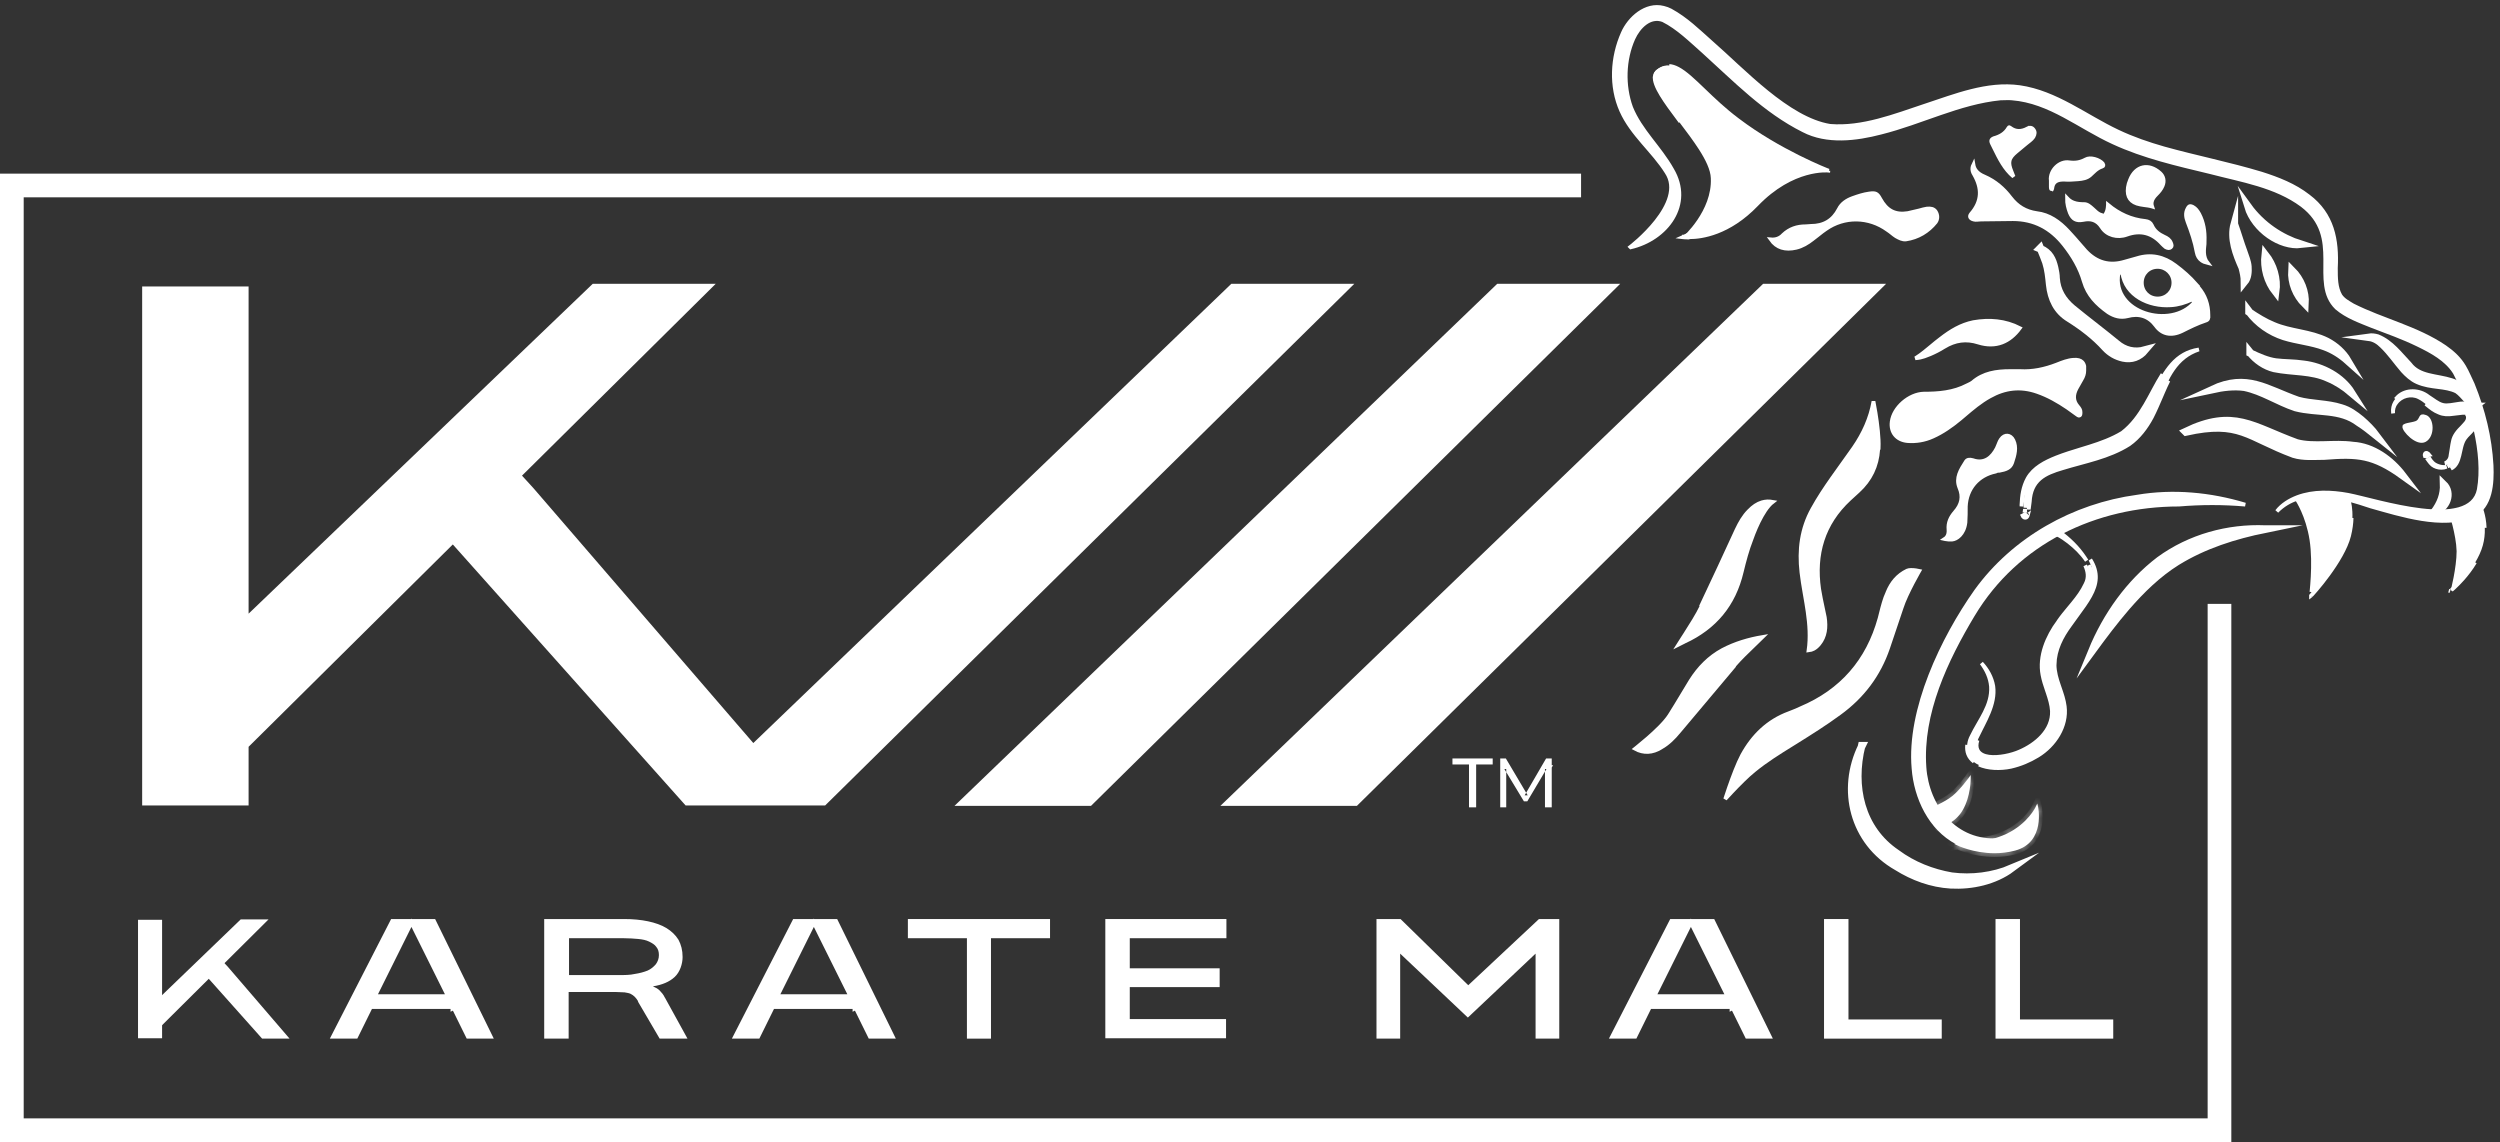 <svg xmlns="http://www.w3.org/2000/svg" fill="none" viewBox="0 0 359 164" height="164" width="359">
<rect x="0" y="0" width="359" height="164" fill="#333333" stroke="none"/>
<path stroke-width="0.54" stroke="white" fill="white" d="M211.705 109.778V115.664H211.219V109.778V109.508H210.949H208.842V109.184H214.081V109.508H211.975H211.705V109.778Z"></path>
<path stroke-width="0.54" stroke="white" fill="white" d="M218.986 114.8L218.79 114.476H218.941H219.358L219.166 114.8H218.986ZM216.087 109.184L218.843 113.839L218.708 114.07L218.628 114.208L216.565 110.797V110.426V110.156H216.295H216.025H215.701V109.184H216.087ZM215.701 115.664V110.412L215.794 110.565L216.025 110.948V115.664H215.701ZM219.603 114.063L219.469 113.837L221.588 110.193V110.426V110.716L219.603 114.063ZM221.61 110.156L222.175 109.184H222.56V115.664H222.128V110.864L222.306 110.563L222.548 110.156H222.074H221.858H221.61Z"></path>
<path stroke-width="0.54" stroke="white" fill="white" d="M53.412 144.612H53.244L53.17 144.762L51.138 148.878H47.805L56.331 132.244H62.317L70.477 148.878H67.189L65.158 144.762L64.969 144.855V144.612H64.915H64.481H53.412ZM63.889 143.045H64.325L64.131 142.655L59.325 132.988L59.083 132.502L58.841 132.988L54.034 142.655L53.84 143.045H54.276H63.889Z"></path>
<path stroke-width="0.54" stroke="white" fill="white" d="M81.388 142.451V148.878H78.417V132.244H89.596C90.878 132.244 91.993 132.351 92.997 132.562C94.005 132.775 94.891 133.09 95.558 133.5C96.229 133.914 96.788 134.424 97.193 135.079C97.547 135.739 97.751 136.502 97.751 137.429C97.751 138.348 97.39 139.456 96.704 140.093C95.999 140.747 95.029 141.164 93.712 141.375L92.791 141.522L93.648 141.889C94.022 142.049 94.305 142.195 94.536 142.426C94.793 142.683 95.042 142.984 95.242 143.382L95.241 143.382L95.247 143.392L98.267 148.878H94.882L92.066 144.072H92.126L91.88 143.663C91.711 143.38 91.536 143.145 91.354 142.962C91.173 142.782 90.934 142.602 90.689 142.48C90.436 142.353 90.079 142.294 89.777 142.244C89.767 142.242 89.758 142.241 89.749 142.239L89.727 142.235H89.704C89.536 142.235 89.355 142.224 89.151 142.211L89.114 142.209C88.898 142.195 88.661 142.181 88.408 142.181H81.657H81.388V142.451ZM93.099 139.624L93.099 139.624L93.109 139.62C93.641 139.383 94.05 139.03 94.392 138.631L94.4 138.622L94.407 138.612C94.705 138.195 94.889 137.709 94.889 137.159C94.889 136.633 94.772 136.191 94.457 135.809C94.195 135.424 93.757 135.184 93.336 134.973C92.859 134.735 92.28 134.623 91.673 134.568C91.076 134.513 90.365 134.458 89.542 134.458H81.712H81.442V134.728V140.021V140.291H81.712H88.84H88.86C89.705 140.291 90.484 140.291 91.213 140.124C91.929 140.014 92.541 139.847 93.099 139.624Z"></path>
<path stroke-width="0.54" stroke="white" fill="white" d="M111.145 144.612H110.977L110.903 144.762L108.871 148.878H105.538L114.064 132.244H120.049L128.21 148.878H124.922L122.89 144.762L122.702 144.855V144.612H122.648H122.214H111.145ZM121.676 143.045H122.112L121.918 142.655L117.111 132.988L116.869 132.502L116.628 132.988L111.821 142.655L111.627 143.045H112.063H121.676Z"></path>
<path stroke-width="0.54" stroke="white" fill="white" d="M142.036 148.878H139.12V134.728V134.458H138.85H130.641V132.244H150.515V134.458H142.306H142.036V134.728V148.878Z"></path>
<path stroke-width="0.54" stroke="white" fill="white" d="M162.235 146.61H175.79V148.824H158.994V132.244H175.844V134.458H162.235H161.965V134.728V139.049V139.319H162.235H174.872V141.479H162.235H161.965V141.749V146.34V146.61H162.235Z"></path>
<path stroke-width="0.54" stroke="white" fill="white" d="M221.1 132.244H223.64V148.878H220.778V136.943V136.316L220.322 136.746L210.786 145.752L201.251 136.746L200.795 136.316V136.943V148.878H197.933V132.244H201.009L210.652 141.672L210.836 141.853L211.025 141.676L221.1 132.244Z"></path>
<path stroke-width="0.54" stroke="white" fill="white" d="M237.088 144.612H236.92L236.845 144.762L234.813 148.878H231.481L240.007 132.244H245.992L254.152 148.878H250.865L248.833 144.762L248.645 144.855V144.612H248.591H248.156H237.088ZM247.619 143.045H248.055L247.861 142.655L243.054 132.988L242.812 132.502L242.57 132.988L237.764 142.655L237.57 143.045H238.006H247.619Z"></path>
<path stroke-width="0.54" stroke="white" fill="white" d="M265.441 146.664H278.564V148.878H262.2V132.244H265.171V146.394V146.664H265.441Z"></path>
<path stroke-width="0.54" stroke="white" fill="white" d="M290.068 146.664H303.191V148.878H286.827V132.244H289.798V146.394V146.664H290.068Z"></path>
<path stroke-width="0.54" stroke="white" fill="white" d="M35.428 107.24V115.395H20.684V41.406H35.428V88.121V88.754L35.885 88.316L85.222 41.028H102.118L74.771 68.109L74.587 68.291L74.761 68.483L76.433 70.316L76.436 70.319L107.97 106.876L108.156 107.092L108.362 106.894L176.925 41.028H193.818L118.379 115.395H98.575L65.225 78.004L65.036 77.792L64.834 77.992L35.508 107.048L35.428 107.127V107.24Z"></path>
<path stroke-width="0.54" stroke="white" fill="white" d="M270.183 41.028L194.744 115.449H175.921L253.29 41.028H270.183Z"></path>
<path stroke-width="0.54" stroke="white" fill="white" d="M232.001 41.028L156.562 115.449H137.738L215.108 41.028H232.001Z"></path>
<path stroke-width="0.54" stroke="white" fill="white" d="M20.09 148.824V132.352H23.006V148.824H20.09Z"></path>
<path stroke-width="0.54" stroke="white" fill="white" d="M32.422 138.909L32.422 138.909L32.429 138.916L32.475 138.963L40.996 148.878H37.763L29.851 140.004L29.686 139.818L29.487 139.967L29.386 140.043C29.555 139.359 29.867 138.707 30.319 138.17L31.178 137.569L32.422 138.909Z"></path>
<path stroke-width="0.54" stroke="white" fill="white" d="M34.673 132.298H37.906L21.71 148.391V144.781L34.673 132.298Z"></path>
<path stroke-width="0.54" stroke="white" fill="white" d="M0.27 163.73V25.258H3.132V163.73H0.27Z"></path>
<path stroke-width="0.54" stroke="white" fill="white" d="M0.27 160.868L320.095 160.868V163.73L0.27 163.73V160.868Z"></path>
<path stroke-width="0.54" stroke="white" fill="white" d="M0.27 25.204L226.772 25.204V28.066L0.27 28.066V25.204Z"></path>
<path stroke-width="0.54" stroke="white" fill="white" d="M317.287 163.73V86.987H320.149V163.73H317.287Z"></path>
<path stroke-miterlimit="10" stroke-width="0.54" stroke="white" fill="white" d="M234.117 35.465C234.117 35.465 242.326 29.2 239.302 24.718C237.412 21.693 234.333 19.317 232.821 15.915C231.255 12.404 231.471 8.246 233.037 4.735C233.955 2.629 236.332 0.469 238.87 1.117L239.41 1.279L239.896 1.495C242.164 2.737 243.838 4.411 245.729 6.086C250.319 10.082 256.746 17.103 262.795 18.075C267.439 18.453 272.084 16.617 276.458 15.159C280.725 13.755 285.369 11.864 290.014 12.512C295.252 13.268 299.519 16.725 304.109 18.885C306.27 19.911 308.484 20.667 310.752 21.315C315.397 22.611 320.095 23.53 324.74 24.934C327.116 25.69 329.492 26.608 331.491 28.174C334.947 30.767 335.649 34.439 335.433 38.489C335.433 39.947 335.433 41.298 336.081 42.432C336.513 43.08 337.161 43.404 337.863 43.836C342.13 45.996 347.044 47.076 351.095 49.831C352.175 50.587 353.147 51.451 353.849 52.639C354.335 53.449 354.659 54.313 355.091 55.177C356.604 58.904 357.576 62.792 357.792 66.843C357.9 69.327 357.738 72.783 355.091 74.025C350.825 75.916 344.722 73.918 340.456 72.729C336.189 71.271 330.518 69.813 326.954 73.431C327.71 72.459 328.79 71.811 329.924 71.379C332.247 70.515 334.785 70.623 337.161 71.055C341.374 71.865 354.767 76.402 355.955 70.299C356.874 65.168 354.929 58.094 352.499 53.503C351.311 51.613 349.205 50.479 347.206 49.507C345.1 48.48 342.832 47.67 340.564 46.806C338.835 46.104 336.999 45.456 335.541 44.214C331.761 40.542 336.621 34.061 330.572 29.47C326.792 26.662 321.932 25.906 317.395 24.718C312.696 23.584 307.89 22.503 303.461 20.451C298.601 18.237 294.388 14.565 288.934 14.133C288.448 14.079 287.745 14.133 287.259 14.133C281.319 14.727 275.918 17.589 270.085 19.047C266.575 19.965 262.363 20.505 258.96 18.723C253.452 15.969 249.131 11.486 244.648 7.436C242.812 5.816 240.976 3.979 238.816 2.899C236.926 2.197 235.305 3.871 234.549 5.546C233.199 8.57 233.091 12.296 234.225 15.429C235.575 18.777 238.33 21.153 240.112 24.34C243.082 29.362 239.302 34.331 234.171 35.519L234.117 35.465Z"></path>
<path stroke-width="0.54" stroke="white" fill="white" d="M261.156 24.195C260.634 24.244 259.979 24.349 259.225 24.559C257.263 25.105 254.641 26.358 251.96 29.176C249.352 31.89 246.779 33.027 244.869 33.488C243.912 33.719 243.119 33.781 242.568 33.786C242.469 33.787 242.378 33.786 242.295 33.783C242.367 33.709 242.446 33.626 242.531 33.535C242.93 33.104 243.459 32.481 243.981 31.707C245.022 30.166 246.056 28.002 245.944 25.571C245.901 24.317 245.173 22.841 244.209 21.334C243.394 20.061 242.384 18.727 241.409 17.438C241.222 17.192 241.037 16.947 240.854 16.704C239.71 15.184 238.685 13.766 238.126 12.593C237.847 12.005 237.698 11.505 237.694 11.101C237.691 10.712 237.821 10.414 238.116 10.189C238.795 9.669 239.421 9.57 240.079 9.754C240.763 9.945 241.503 10.449 242.373 11.198C242.973 11.715 243.617 12.332 244.334 13.018C244.653 13.325 244.987 13.644 245.338 13.975C246.471 15.044 247.768 16.216 249.291 17.372C252.307 19.681 255.577 21.512 258.09 22.765C259.338 23.388 260.401 23.868 261.156 24.195Z"></path>
<path stroke-width="0.54" stroke="white" fill="white" d="M241.622 34.063C241.642 34.065 241.662 34.067 241.681 34.069C241.686 34.069 241.691 34.07 241.695 34.07C241.746 34.075 241.814 34.082 241.895 34.089C242.046 34.1 242.245 34.112 242.479 34.114L242.53 34.089L242.587 34.061H242.65C244.32 34.061 248.24 33.541 252.231 29.391L241.622 34.063ZM241.622 34.063L241.625 34.061M241.622 34.063L241.625 34.061M241.625 34.061H242.164H242.272C243.779 34.061 247.964 33.722 252.134 29.387L252.134 29.387C255.811 25.55 259.367 24.657 261.144 24.5L261.227 23.983C258.968 23.015 253.861 20.595 249.404 17.213C247.471 15.709 245.913 14.259 244.512 12.912L244.512 12.912L244.455 12.857C243.114 11.569 241.996 10.494 240.981 9.921C240.553 9.679 240.129 9.518 239.702 9.471C240.103 9.499 240.516 9.634 240.958 9.868C242.024 10.434 243.182 11.536 244.623 12.923L244.624 12.923C244.652 12.95 244.68 12.977 244.709 13.005C246.039 14.282 247.59 15.772 249.508 17.21C252.47 19.465 255.712 21.282 258.218 22.536C259.472 23.163 260.543 23.649 261.305 23.979C261.686 24.144 261.99 24.27 262.201 24.355C262.306 24.397 262.389 24.43 262.447 24.452C262.475 24.463 262.499 24.472 262.517 24.478C262.526 24.481 262.535 24.484 262.543 24.487C262.544 24.487 262.546 24.488 262.547 24.488L262.6 24.509L262.558 24.504L262.558 24.504L262.554 24.503L262.525 24.772C262.554 24.503 262.554 24.503 262.553 24.503L262.553 24.503L262.552 24.503L262.548 24.503L262.534 24.501C262.523 24.5 262.507 24.499 262.487 24.497C262.445 24.495 262.386 24.491 262.309 24.489C262.156 24.484 261.933 24.484 261.652 24.501C261.089 24.535 260.288 24.637 259.325 24.91C257.399 25.456 254.831 26.681 252.231 29.391L241.625 34.061ZM237.628 10.946C237.682 10.622 237.844 10.406 238.06 10.244C239.889 8.845 241.558 10.448 244.294 13.077L244.324 13.106L237.628 10.946ZM237.628 10.946C237.422 12.282 239.221 14.694 241.025 17.111M237.628 10.946L241.025 17.111M241.025 17.111C241.116 17.234 241.208 17.358 241.3 17.481L241.025 17.111ZM241.462 33.845C241.528 33.919 241.57 33.965 241.597 33.995L241.597 33.995L241.462 33.845Z"></path>
<path stroke-width="0.54" stroke="white" fill="white" d="M352.063 74.006C352.038 73.922 352.015 73.847 351.995 73.78L355.907 72.778C355.94 72.86 355.981 72.965 356.026 73.091C356.144 73.427 356.29 73.909 356.399 74.493C356.616 75.664 356.679 77.232 356.08 78.846C355.476 80.476 354.393 81.932 353.452 82.986C353.043 83.445 352.663 83.824 352.365 84.107C352.436 83.788 352.519 83.396 352.602 82.96C352.819 81.822 353.039 80.371 353.039 79.156H353.039L353.039 79.15C353.011 77.931 352.722 76.504 352.444 75.391C352.304 74.833 352.166 74.35 352.063 74.006Z"></path>
<path stroke-width="0.54" stroke="white" fill="white" d="M352.029 84.737C352.025 84.74 352.022 84.743 352.019 84.746L352.468 84.321C353.193 83.637 354.434 82.349 355.412 80.74C354.876 81.643 354.252 82.446 353.674 83.102C353.201 83.638 352.762 84.072 352.432 84.378C352.267 84.531 352.129 84.652 352.029 84.737ZM356.051 72.445C356.15 72.655 356.746 73.995 356.799 75.799C356.74 74.273 356.301 73.067 356.093 72.616L356.018 72.453L356.051 72.445ZM351.676 73.563L351.729 73.549L351.714 73.564L351.687 73.591L351.676 73.563ZM351.635 84.827L351.826 84.877L351.826 84.877L351.635 84.827Z"></path>
<path stroke-width="0.54" stroke="white" fill="white" d="M278.603 118.311L277.643 116.26C277.677 116.246 277.715 116.231 277.756 116.214C277.964 116.127 278.253 116.002 278.579 115.848C279.225 115.542 280.032 115.112 280.624 114.632C281.214 114.155 281.823 113.461 282.278 112.898C282.357 112.8 282.431 112.706 282.501 112.617C282.481 112.791 282.456 112.984 282.423 113.191C282.283 114.053 282.007 115.137 281.463 116.069C280.928 116.986 280.162 117.563 279.522 117.912C279.203 118.086 278.917 118.202 278.713 118.274C278.673 118.288 278.636 118.301 278.603 118.311Z"></path>
<mask fill="white" id="path-28-inside-1_1006_5161">
<path d="M278.402 118.851L277.106 116.043H277.268C277.268 115.989 279.213 115.233 280.347 114.314C281.481 113.396 282.723 111.668 282.723 111.668L282.993 111.29V111.776C282.993 111.884 282.993 114.368 281.859 116.313C280.725 118.311 278.619 118.797 278.511 118.851H278.402ZM277.538 116.205L278.564 118.473C279.051 118.311 280.617 117.717 281.589 116.151C282.399 114.8 282.615 113.072 282.669 112.262C282.237 112.856 281.373 113.882 280.563 114.53C279.591 115.341 278.024 115.989 277.538 116.205Z"></path>
</mask>
<path fill="white" d="M278.402 118.851L277.106 116.043H277.268C277.268 115.989 279.213 115.233 280.347 114.314C281.481 113.396 282.723 111.668 282.723 111.668L282.993 111.29V111.776C282.993 111.884 282.993 114.368 281.859 116.313C280.725 118.311 278.619 118.797 278.511 118.851H278.402ZM277.538 116.205L278.564 118.473C279.051 118.311 280.617 117.717 281.589 116.151C282.399 114.8 282.615 113.072 282.669 112.262C282.237 112.856 281.373 113.882 280.563 114.53C279.591 115.341 278.024 115.989 277.538 116.205Z"></path>
<path mask="url(#path-28-inside-1_1006_5161)" fill="white" d="M278.402 118.851L277.912 119.077L278.057 119.391H278.402V118.851ZM277.106 116.043V115.503H276.262L276.616 116.269L277.106 116.043ZM277.268 116.043V116.583H277.808V116.043H277.268ZM282.723 111.668L283.162 111.983L283.162 111.982L282.723 111.668ZM282.993 111.29H283.533V109.605L282.554 110.976L282.993 111.29ZM281.859 116.313L281.392 116.04L281.389 116.046L281.859 116.313ZM278.511 118.851V119.391H278.638L278.752 119.334L278.511 118.851ZM277.538 116.205L277.319 115.711L276.822 115.932L277.046 116.427L277.538 116.205ZM278.564 118.473L278.072 118.695L278.273 119.139L278.735 118.985L278.564 118.473ZM281.589 116.151L282.048 116.435L282.052 116.428L281.589 116.151ZM282.669 112.262L283.208 112.298L283.332 110.432L282.232 111.945L282.669 112.262ZM280.563 114.53L280.225 114.109L280.217 114.116L280.563 114.53ZM278.893 118.625L277.597 115.816L276.616 116.269L277.912 119.077L278.893 118.625ZM277.106 116.583H277.268V115.503H277.106V116.583ZM277.808 116.043C277.808 116.229 277.713 116.349 277.693 116.375C277.66 116.417 277.628 116.443 277.616 116.453C277.601 116.466 277.589 116.474 277.582 116.478C277.576 116.483 277.571 116.486 277.569 116.487C277.564 116.49 277.57 116.486 277.595 116.474C277.642 116.45 277.715 116.416 277.817 116.369C278.016 116.277 278.301 116.145 278.622 115.987C279.256 115.673 280.07 115.233 280.687 114.734L280.007 113.895C279.489 114.314 278.764 114.711 278.143 115.018C277.836 115.17 277.564 115.296 277.362 115.389C277.264 115.435 277.177 115.476 277.113 115.507C277.083 115.522 277.046 115.541 277.012 115.562C276.998 115.57 276.966 115.59 276.932 115.618C276.916 115.631 276.881 115.66 276.846 115.704C276.824 115.732 276.728 115.855 276.728 116.043H277.808ZM280.687 114.734C281.297 114.24 281.918 113.545 282.376 112.991C282.608 112.711 282.803 112.46 282.941 112.279C283.01 112.189 283.064 112.116 283.102 112.065C283.121 112.039 283.135 112.019 283.145 112.006C283.15 111.999 283.154 111.993 283.157 111.99C283.158 111.988 283.159 111.986 283.16 111.985C283.161 111.985 283.161 111.984 283.161 111.984C283.161 111.984 283.161 111.984 283.161 111.984C283.161 111.983 283.161 111.983 283.161 111.983C283.161 111.983 283.162 111.983 282.723 111.668C282.284 111.353 282.284 111.353 282.284 111.353C282.284 111.353 282.285 111.353 282.285 111.353C282.285 111.353 282.284 111.353 282.284 111.353C282.284 111.353 282.284 111.353 282.284 111.354C282.284 111.354 282.283 111.355 282.282 111.357C282.28 111.359 282.276 111.364 282.272 111.37C282.263 111.382 282.25 111.4 282.233 111.424C282.198 111.471 282.147 111.54 282.081 111.625C281.951 111.797 281.765 112.036 281.544 112.303C281.097 112.843 280.531 113.47 280.007 113.895L280.687 114.734ZM283.162 111.982L283.432 111.604L282.554 110.976L282.284 111.354L283.162 111.982ZM282.453 111.29V111.776H283.533V111.29H282.453ZM282.453 111.776C282.453 111.881 282.447 114.233 281.392 116.041L282.325 116.585C283.539 114.504 283.533 111.888 283.533 111.776H282.453ZM281.389 116.046C280.885 116.934 280.161 117.493 279.538 117.839C279.227 118.011 278.945 118.128 278.734 118.205C278.629 118.244 278.541 118.273 278.475 118.294C278.445 118.303 278.41 118.314 278.387 118.322C278.381 118.324 278.321 118.342 278.269 118.368L278.752 119.334C278.714 119.353 278.683 119.361 278.72 119.349C278.741 119.343 278.763 119.336 278.803 119.323C278.877 119.299 278.98 119.265 279.106 119.22C279.355 119.128 279.691 118.989 280.062 118.783C280.802 118.373 281.699 117.689 282.329 116.579L281.389 116.046ZM278.511 118.311H278.402V119.391H278.511V118.311ZM277.046 116.427L278.072 118.695L279.057 118.25L278.03 115.982L277.046 116.427ZM278.735 118.985C279.256 118.812 280.974 118.166 282.048 116.435L281.13 115.866C280.26 117.268 278.845 117.81 278.394 117.961L278.735 118.985ZM282.052 116.428C282.931 114.964 283.153 113.128 283.208 112.298L282.13 112.226C282.077 113.016 281.867 114.637 281.126 115.873L282.052 116.428ZM282.232 111.945C281.815 112.518 280.983 113.502 280.225 114.109L280.9 114.952C281.762 114.262 282.659 113.194 283.106 112.58L282.232 111.945ZM280.217 114.116C279.317 114.866 277.837 115.481 277.319 115.711L277.758 116.698C278.212 116.496 279.864 115.815 280.908 114.945L280.217 114.116Z"></path>
<path stroke-width="0.54" stroke="white" fill="white" d="M282.498 121.234C282.513 121.236 282.529 121.237 282.548 121.239C282.631 121.247 282.751 121.256 282.905 121.262C283.214 121.274 283.656 121.274 284.198 121.226C285.284 121.129 286.774 120.839 288.401 120.067L288.401 120.067L288.403 120.066C290.01 119.29 291.093 118.278 291.774 117.457C292.008 117.176 292.194 116.917 292.339 116.698C292.376 117.166 292.382 117.796 292.26 118.457C292.137 119.119 291.888 119.801 291.422 120.382C290.958 120.96 290.27 121.452 289.243 121.722C287.137 122.275 285.144 122.091 283.672 121.767C283.034 121.626 282.496 121.459 282.092 121.315L282.498 121.234Z"></path>
<mask fill="white" id="path-31-inside-2_1006_5161">
<path d="M286.395 122.523C283.371 122.523 281.049 121.389 281.049 121.389L280.617 121.173L282.453 120.849C282.453 120.849 285.099 121.173 288.178 119.715C291.202 118.256 292.336 115.88 292.336 115.826L292.552 115.394L292.66 115.826C292.66 115.826 293.794 120.957 289.366 122.145C288.34 122.415 287.367 122.523 286.449 122.523H286.395ZM281.643 121.281C282.777 121.713 285.855 122.739 289.258 121.821C290.986 121.335 292.066 120.201 292.39 118.472C292.552 117.608 292.498 116.852 292.39 116.366C291.904 117.122 290.716 118.796 288.286 119.985C285.261 121.443 282.723 121.173 282.399 121.173L281.589 121.335L281.643 121.281Z"></path>
</mask>
<path fill="white" d="M286.395 122.523C283.371 122.523 281.049 121.389 281.049 121.389L280.617 121.173L282.453 120.849C282.453 120.849 285.099 121.173 288.178 119.715C291.202 118.256 292.336 115.88 292.336 115.826L292.552 115.394L292.66 115.826C292.66 115.826 293.794 120.957 289.366 122.145C288.34 122.415 287.367 122.523 286.449 122.523H286.395ZM281.643 121.281C282.777 121.713 285.855 122.739 289.258 121.821C290.986 121.335 292.066 120.201 292.39 118.472C292.552 117.608 292.498 116.852 292.39 116.366C291.904 117.122 290.716 118.796 288.286 119.985C285.261 121.443 282.723 121.173 282.399 121.173L281.589 121.335L281.643 121.281Z"></path>
<path mask="url(#path-31-inside-2_1006_5161)" fill="white" d="M281.049 121.389L280.807 121.872L280.812 121.874L281.049 121.389ZM280.617 121.173L280.523 120.641L278.913 120.925L280.375 121.656L280.617 121.173ZM282.453 120.849L282.519 120.313L282.439 120.303L282.359 120.317L282.453 120.849ZM288.178 119.715L288.409 120.203L288.412 120.201L288.178 119.715ZM292.336 115.826L291.853 115.585L291.796 115.699V115.826H292.336ZM292.552 115.394L293.076 115.263L292.722 113.847L292.069 115.153L292.552 115.394ZM292.66 115.826L293.187 115.71L293.186 115.702L293.184 115.695L292.66 115.826ZM289.366 122.145L289.503 122.667L289.506 122.666L289.366 122.145ZM281.643 121.281L281.835 120.776L281.508 120.652L281.261 120.899L281.643 121.281ZM289.258 121.821L289.398 122.342L289.404 122.341L289.258 121.821ZM292.39 116.366L292.917 116.249L292.636 114.984L291.936 116.074L292.39 116.366ZM288.286 119.985L288.52 120.471L288.523 120.47L288.286 119.985ZM282.399 121.173V120.633H282.345L282.293 120.643L282.399 121.173ZM281.589 121.335L281.207 120.953L279.945 122.214L281.695 121.864L281.589 121.335ZM286.395 121.983C284.949 121.983 283.665 121.711 282.741 121.438C282.28 121.302 281.911 121.166 281.66 121.065C281.534 121.014 281.438 120.973 281.375 120.944C281.343 120.93 281.319 120.919 281.305 120.912C281.297 120.909 281.292 120.906 281.289 120.905C281.287 120.904 281.286 120.904 281.285 120.903C281.285 120.903 281.285 120.903 281.285 120.903C281.285 120.903 281.285 120.903 281.285 120.903C281.285 120.903 281.286 120.903 281.286 120.903C281.286 120.903 281.286 120.903 281.049 121.389C280.812 121.874 280.812 121.874 280.812 121.874C280.812 121.874 280.812 121.874 280.812 121.874C280.813 121.874 280.813 121.875 280.813 121.875C280.814 121.875 280.815 121.875 280.815 121.876C280.817 121.877 280.82 121.878 280.822 121.879C280.828 121.882 280.836 121.886 280.847 121.891C280.867 121.9 280.896 121.914 280.934 121.931C281.009 121.964 281.118 122.011 281.258 122.067C281.536 122.179 281.937 122.327 282.435 122.474C283.428 122.768 284.818 123.063 286.395 123.063V121.983ZM281.29 120.906L280.858 120.69L280.375 121.656L280.807 121.872L281.29 120.906ZM280.711 121.705L282.547 121.381L282.359 120.317L280.523 120.641L280.711 121.705ZM282.453 120.849C282.387 121.385 282.387 121.385 282.388 121.385C282.388 121.385 282.388 121.385 282.388 121.385C282.388 121.385 282.389 121.385 282.389 121.385C282.39 121.385 282.391 121.385 282.392 121.385C282.394 121.386 282.397 121.386 282.401 121.386C282.408 121.387 282.417 121.388 282.43 121.389C282.454 121.392 282.488 121.395 282.531 121.398C282.618 121.405 282.743 121.412 282.901 121.416C283.216 121.425 283.665 121.419 284.213 121.366C285.307 121.26 286.802 120.964 288.409 120.203L287.946 119.226C286.475 119.923 285.107 120.194 284.109 120.291C283.61 120.339 283.205 120.344 282.928 120.337C282.79 120.333 282.684 120.327 282.614 120.321C282.579 120.319 282.553 120.316 282.537 120.315C282.529 120.314 282.524 120.313 282.52 120.313C282.519 120.313 282.518 120.313 282.518 120.313C282.517 120.312 282.517 120.312 282.518 120.313C282.518 120.313 282.518 120.313 282.518 120.313C282.518 120.313 282.518 120.313 282.518 120.313C282.518 120.313 282.519 120.313 282.453 120.849ZM288.412 120.201C290.005 119.433 291.103 118.422 291.804 117.592C292.154 117.177 292.406 116.807 292.573 116.532C292.657 116.394 292.72 116.279 292.763 116.193C292.785 116.15 292.803 116.111 292.818 116.079C292.824 116.063 292.833 116.044 292.84 116.023C292.844 116.014 292.849 115.997 292.855 115.977C292.855 115.975 292.876 115.91 292.876 115.826H291.796C291.796 115.776 291.803 115.737 291.806 115.723C291.81 115.705 291.813 115.691 291.816 115.683C291.82 115.667 291.824 115.656 291.825 115.652C291.828 115.644 291.83 115.642 291.828 115.647C291.824 115.655 291.815 115.675 291.8 115.705C291.769 115.765 291.72 115.856 291.65 115.971C291.51 116.202 291.29 116.527 290.978 116.895C290.356 117.632 289.375 118.538 287.943 119.228L288.412 120.201ZM292.819 116.068L293.035 115.636L292.069 115.153L291.853 115.585L292.819 116.068ZM292.028 115.525L292.136 115.957L293.184 115.695L293.076 115.263L292.028 115.525ZM292.66 115.826C292.133 115.943 292.133 115.942 292.133 115.942C292.133 115.942 292.133 115.942 292.133 115.942C292.133 115.942 292.133 115.942 292.133 115.942C292.133 115.942 292.133 115.942 292.133 115.943C292.133 115.944 292.134 115.946 292.134 115.95C292.136 115.957 292.138 115.969 292.141 115.985C292.147 116.018 292.156 116.067 292.167 116.133C292.187 116.263 292.212 116.453 292.23 116.686C292.264 117.155 292.267 117.784 292.143 118.44C291.899 119.733 291.182 121.098 289.226 121.623L289.506 122.666C291.978 122.003 292.908 120.209 293.204 118.64C293.351 117.865 293.346 117.137 293.307 116.606C293.287 116.34 293.258 116.12 293.234 115.965C293.222 115.888 293.211 115.826 293.202 115.783C293.198 115.761 293.195 115.744 293.192 115.732C293.191 115.726 293.19 115.721 293.189 115.717C293.189 115.715 293.188 115.714 293.188 115.712C293.188 115.712 293.188 115.711 293.188 115.711C293.188 115.71 293.188 115.71 293.188 115.71C293.187 115.71 293.187 115.71 292.66 115.826ZM289.228 121.623C288.25 121.88 287.324 121.983 286.449 121.983V123.063C287.411 123.063 288.429 122.95 289.503 122.667L289.228 121.623ZM286.449 121.983H286.395V123.063H286.449V121.983ZM281.451 121.785C282.614 122.229 285.827 123.306 289.398 122.342L289.117 121.299C285.884 122.172 282.94 121.197 281.835 120.776L281.451 121.785ZM289.404 122.341C291.319 121.802 292.557 120.513 292.921 118.572L291.859 118.373C291.575 119.888 290.653 120.867 289.111 121.301L289.404 122.341ZM292.921 118.572C293.097 117.635 293.041 116.805 292.917 116.249L291.863 116.483C291.955 116.9 292.008 117.582 291.859 118.373L292.921 118.572ZM291.936 116.074C291.477 116.788 290.355 118.372 288.048 119.499L288.523 120.47C291.077 119.221 292.331 117.457 292.844 116.658L291.936 116.074ZM288.051 119.498C285.157 120.893 282.749 120.633 282.399 120.633V121.713C282.697 121.713 285.365 121.992 288.52 120.471L288.051 119.498ZM282.293 120.643L281.483 120.805L281.695 121.864L282.505 121.702L282.293 120.643ZM281.971 121.717L282.025 121.663L281.261 120.899L281.207 120.953L281.971 121.717Z"></path>
<path stroke-width="0.54" stroke="white" fill="white" d="M332.286 84.697C332.331 84.226 332.384 83.59 332.422 82.856C332.503 81.283 332.518 79.25 332.244 77.442C331.969 75.631 331.448 74.163 330.995 73.146C330.768 72.637 330.558 72.241 330.404 71.971C330.371 71.914 330.341 71.863 330.314 71.818C330.384 71.769 330.489 71.707 330.64 71.64C331.034 71.468 331.742 71.27 332.961 71.217C334.187 71.164 335.267 71.23 336.04 71.31C336.426 71.35 336.736 71.394 336.948 71.427C337.022 71.438 337.085 71.449 337.134 71.457C337.156 71.511 337.183 71.583 337.213 71.672C337.29 71.903 337.386 72.252 337.455 72.715C337.591 73.639 337.62 75.02 337.17 76.82C336.698 78.576 335.349 80.7 334.095 82.405C333.471 83.254 332.877 83.99 332.44 84.514C332.386 84.579 332.335 84.64 332.286 84.697Z"></path>
<path stroke-width="0.54" stroke="white" fill="white" d="M329.88 71.771L329.879 71.77L329.879 71.769L329.879 71.769L329.872 71.759C329.893 71.738 329.925 71.708 329.979 71.669C330.031 71.631 330.103 71.583 330.202 71.531L330.112 71.621L330.058 71.674L330.2 71.871L330.069 71.948C330.44 72.583 331.555 74.546 331.98 77.467L331.98 77.467L331.98 77.472C332.406 80.081 332.193 83.129 331.98 84.627L331.925 85.012C331.933 84.932 331.942 84.844 331.952 84.747C331.999 84.27 332.057 83.597 332.098 82.816C332.179 81.256 332.194 79.25 331.92 77.494C331.645 75.738 331.138 74.311 330.698 73.322C330.478 72.827 330.275 72.441 330.126 72.178C330.051 72.046 329.99 71.945 329.948 71.876C329.926 71.842 329.909 71.816 329.898 71.798L329.884 71.777L329.88 71.771ZM337.158 71.217H337.18C337.183 71.226 337.186 71.234 337.188 71.241L337.112 71.224C336.599 71.11 334.954 70.893 332.881 71.002L332.881 71.002L332.877 71.002C331.587 71.088 330.855 71.309 330.426 71.487L330.396 71.436C330.405 71.433 330.414 71.429 330.422 71.425C330.86 71.237 331.611 71.026 332.858 70.947L332.858 70.947C334.083 70.867 335.161 70.92 335.939 71C336.328 71.04 336.64 71.086 336.856 71.125C336.964 71.145 337.046 71.162 337.101 71.176C337.108 71.178 337.115 71.179 337.121 71.181L337.158 71.217ZM337.315 76.9C337.554 75.947 337.661 75.102 337.69 74.376C337.671 75.106 337.571 75.96 337.331 76.931C336.886 78.712 335.577 80.823 334.331 82.528C333.711 83.375 333.113 84.114 332.656 84.651C332.428 84.919 332.236 85.137 332.095 85.291C332.024 85.368 331.967 85.429 331.925 85.472C331.896 85.502 331.879 85.518 331.872 85.525C331.867 85.53 331.866 85.531 331.869 85.529L331.864 85.533L331.864 85.531L332.452 84.84C333.078 84.106 334.111 82.828 335.077 81.386C336.039 79.949 336.952 78.324 337.315 76.901L337.315 76.9Z"></path>
<path stroke-width="0.54" stroke="white" fill="white" d="M283.356 88.252L283.355 88.252C279.464 94.738 275.805 102.416 276.351 110.174C276.735 115.886 280.817 121.134 287.065 120.632L287.067 120.632C288.201 120.532 289.287 120.081 290.238 119.389C288.01 121.776 284.297 122.131 280.994 120.979C277.173 118.979 275.102 114.554 274.783 110.351L274.783 110.348C274.41 106.139 275.449 101.471 277.189 96.995C278.928 92.523 281.36 88.263 283.753 84.876C289.161 77.38 297.786 72.556 306.9 71.323L306.9 71.323L306.909 71.322C312.084 70.444 317.425 70.961 322.414 72.466C319.228 72.183 316.029 72.199 312.901 72.459C300.891 72.463 289.621 77.847 283.356 88.252Z"></path>
<path stroke-miterlimit="10" stroke-width="1.08" stroke="white" fill="white" d="M325.334 75.97C320.851 76.888 316.531 78.238 312.588 80.668C309.834 82.396 307.512 84.665 305.352 87.149C303.623 89.147 302.003 91.307 300.383 93.522C302.489 88.391 305.784 83.746 310.104 80.452C314.533 77.212 319.987 75.754 325.28 75.97H325.334Z"></path>
<path stroke-miterlimit="10" stroke-width="1.08" stroke="white" fill="white" d="M267.331 107.078C265.873 112.91 267.223 119.067 272.354 122.523C274.676 124.252 277.43 125.332 280.239 125.818C283.155 126.196 286.179 125.818 288.88 124.684C286.395 126.52 283.155 127.222 280.131 127.06C277.376 126.898 274.73 125.926 272.408 124.468C266.143 120.903 264.253 113.396 267.385 107.078H267.331Z"></path>
<path stroke-width="0.54" stroke="white" fill="white" d="M283.235 24.124C283.25 23.968 283.295 23.803 283.38 23.63C283.433 23.95 283.548 24.226 283.719 24.463C284.017 24.879 284.461 25.147 284.94 25.345C286.509 26.025 287.716 27.072 288.719 28.392L288.719 28.392L288.72 28.393C289.678 29.634 290.874 30.375 292.46 30.602L292.46 30.602L292.467 30.603C294.267 30.808 295.724 31.837 296.998 33.218L296.998 33.218L297 33.22C297.586 33.843 298.145 34.488 298.7 35.129C298.959 35.428 299.218 35.727 299.478 36.022L299.478 36.022L299.484 36.027C300.267 36.867 301.133 37.425 302.088 37.684C303.043 37.942 304.068 37.896 305.16 37.56C305.696 37.399 306.286 37.238 306.881 37.076L306.881 37.076L306.889 37.073C308.904 36.453 310.706 36.861 312.372 38.111L312.374 38.112C313.445 38.904 314.473 39.816 315.353 40.812H315.293L315.678 41.258C316.659 42.394 317.125 43.734 317.125 45.24V45.254L317.126 45.267C317.152 45.522 317.132 45.687 317.074 45.798C317.024 45.895 316.923 45.992 316.676 46.06L316.669 46.062L316.662 46.064C315.509 46.448 314.415 46.996 313.34 47.533L313.335 47.535C313.334 47.536 313.334 47.536 313.333 47.536C312.536 47.922 311.816 48.025 311.193 47.892C310.574 47.76 310.02 47.386 309.567 46.757L309.567 46.757L309.565 46.754C309.078 46.095 308.481 45.638 307.785 45.409C307.092 45.18 306.322 45.185 305.499 45.411C304.513 45.657 303.62 45.417 302.749 44.855C301.1 43.684 299.808 42.379 299.238 40.413C298.686 38.479 297.638 36.719 296.382 35.136C294.5 32.755 292.102 31.469 289.042 31.469C288.283 31.469 287.525 31.482 286.77 31.496L286.769 31.496C286.012 31.509 285.258 31.523 284.505 31.523C284.367 31.523 284.217 31.537 284.084 31.549C284.024 31.555 283.969 31.56 283.919 31.564C283.741 31.577 283.589 31.574 283.445 31.533L283.445 31.533L283.432 31.53C283.131 31.46 282.976 31.322 282.922 31.202C282.873 31.095 282.872 30.934 283.038 30.724C283.822 29.826 284.23 28.909 284.289 27.954C284.347 27.002 284.054 26.045 283.497 25.07L283.493 25.062L283.488 25.054C283.3 24.772 283.202 24.455 283.235 24.124ZM304.755 39.154L304.217 39.191V39.221C303.687 42.113 305.626 44.149 308.033 44.963C310.437 45.776 313.43 45.418 315.117 43.416L314.795 42.998C313.792 43.473 312.747 43.785 311.711 43.836L311.711 43.836L311.706 43.837C310.161 43.941 308.53 43.6 307.233 42.815C305.941 42.034 304.985 40.817 304.755 39.154ZM312.102 40.596C312.102 39.308 311.059 38.327 309.834 38.327C308.551 38.327 307.566 39.312 307.566 40.596C307.566 41.879 308.551 42.864 309.834 42.864C311.117 42.864 312.102 41.879 312.102 40.596Z"></path>
<path stroke-width="0.54" stroke="white" fill="white" d="M275.612 81.982C275.568 82.059 275.517 82.149 275.46 82.251C275.256 82.614 274.978 83.119 274.68 83.689C274.086 84.822 273.401 86.231 273.069 87.282C272.745 88.252 272.422 89.21 272.098 90.168L272.098 90.168C271.774 91.126 271.45 92.085 271.126 93.057C269.794 96.944 267.453 100.031 264.148 102.43L264.147 102.431C262.104 103.936 259.953 105.281 257.791 106.632C257.638 106.727 257.484 106.823 257.329 106.919C255.481 108.065 253.587 109.24 251.877 110.648C250.916 111.417 249.663 112.685 248.658 113.751C248.317 114.112 248.004 114.451 247.738 114.742C247.888 114.281 248.072 113.725 248.279 113.126C248.833 111.527 249.542 109.642 250.179 108.448C251.719 105.633 253.887 103.524 256.893 102.416L256.893 102.416L256.9 102.413C257.015 102.368 257.133 102.321 257.254 102.274C257.689 102.104 258.156 101.921 258.587 101.706C264.438 99.243 268.218 94.912 269.914 88.787L269.915 88.783C269.976 88.547 270.035 88.312 270.094 88.077C270.351 87.054 270.605 86.044 271.033 85.1L271.034 85.1L271.038 85.091C271.611 83.682 272.488 82.606 273.873 81.939C273.999 81.881 274.185 81.849 274.414 81.844C274.64 81.84 274.886 81.862 275.118 81.894C275.302 81.92 275.473 81.952 275.612 81.982Z"></path>
<path stroke-width="0.54" stroke="white" fill="white" d="M266.203 64.296C267.611 62.253 268.608 60.053 269.033 57.634C269.126 58.106 269.228 58.664 269.326 59.265C269.6 60.938 269.838 62.914 269.777 64.305H269.725L269.708 64.557C269.551 66.917 268.61 68.903 266.827 70.53C266.609 70.721 266.404 70.912 266.203 71.1L266.202 71.101C265.999 71.29 265.799 71.477 265.587 71.662L265.587 71.662L265.581 71.668C261.782 75.192 260.518 79.604 261.231 84.595L261.231 84.595L261.232 84.6C261.377 85.506 261.572 86.419 261.764 87.323C261.86 87.769 261.954 88.213 262.042 88.654C262.252 90.074 262.137 91.384 261.236 92.486C260.981 92.793 260.723 93.022 260.434 93.176C260.222 93.288 259.986 93.364 259.709 93.396C259.973 91.503 259.835 89.664 259.579 87.861C259.465 87.06 259.327 86.262 259.19 85.47C259.163 85.319 259.137 85.169 259.112 85.019C258.95 84.076 258.795 83.141 258.688 82.204L258.688 82.204C258.315 78.951 258.69 75.933 260.276 73.077L260.277 73.076C261.134 71.522 262.1 70.074 263.123 68.619C263.636 67.891 264.148 67.176 264.661 66.46L264.662 66.46C265.174 65.745 265.688 65.028 266.202 64.298L266.202 64.298L266.203 64.296Z"></path>
<path stroke-width="0.54" stroke="white" fill="white" d="M241.881 92.146L241.022 92.576C241.183 92.321 241.381 92.014 241.601 91.672C241.715 91.495 241.835 91.309 241.959 91.116C242.781 89.837 243.777 88.256 244.298 87.157L244.38 86.985L244.326 86.93C246.027 83.316 247.727 79.7 249.376 76.084C249.858 75.066 250.382 74.129 251.158 73.352L251.158 73.352L251.162 73.348C251.734 72.751 252.344 72.336 253.003 72.137C253.487 71.991 254.009 71.958 254.577 72.063C254.379 72.214 254.191 72.399 254.012 72.603C253.649 73.017 253.306 73.536 252.994 74.088C252.37 75.192 251.852 76.461 251.524 77.388C250.924 78.916 250.489 80.55 250.111 82.117L250.11 82.118C248.996 86.842 246.244 90.124 241.889 92.143L241.889 92.142L241.881 92.146Z"></path>
<path stroke-width="0.54" stroke="white" fill="white" d="M248.658 96.006H248.717C247.515 97.448 246.303 98.881 245.09 100.314L245.09 100.315C243.754 101.894 242.416 103.474 241.092 105.068L241.092 105.069C240.345 105.975 239.559 106.758 238.572 107.33L238.572 107.329L238.564 107.335C237.301 108.13 236.016 108.191 234.796 107.526C234.825 107.503 234.856 107.478 234.888 107.452C234.96 107.393 235.041 107.328 235.131 107.255C235.517 106.942 236.046 106.508 236.617 106.012C237.749 105.028 239.073 103.777 239.744 102.742L239.744 102.742L239.746 102.739C240.379 101.74 240.993 100.717 241.611 99.689C241.995 99.049 242.38 98.407 242.772 97.769C243.94 95.911 245.419 94.382 247.368 93.328C249.173 92.378 251.111 91.808 253.109 91.469C252.857 91.719 252.523 92.039 252.147 92.399C252.088 92.456 252.029 92.513 251.968 92.571C250.986 93.513 249.773 94.684 249.033 95.562L248.658 96.006Z"></path>
<path stroke-width="0.54" stroke="white" fill="white" d="M300.782 30.234C301.048 30.488 301.365 30.79 301.869 30.906L302.09 31.127L302.276 30.871C302.527 30.526 302.618 30.181 302.662 29.85C302.681 29.709 302.692 29.567 302.702 29.432C302.702 29.427 302.703 29.422 302.703 29.418C304.263 30.711 306.027 31.532 308.078 31.737C308.5 31.784 308.828 31.963 308.993 32.333C309.354 33.174 310.015 33.644 310.747 33.982L310.747 33.982L310.751 33.983C311.218 34.191 311.568 34.423 311.744 34.863L311.744 34.863L311.746 34.869C311.824 35.05 311.857 35.179 311.853 35.278C311.85 35.359 311.821 35.438 311.714 35.528C311.53 35.68 311.304 35.651 311.003 35.504C310.813 35.359 310.621 35.168 310.463 35.009C309.761 34.226 308.99 33.72 308.139 33.502C307.287 33.284 306.381 33.36 305.424 33.698L305.424 33.698L305.42 33.7C304.06 34.203 302.531 33.791 301.8 32.621L301.8 32.621L301.798 32.618C301.477 32.121 301.096 31.793 300.637 31.626C300.183 31.462 299.683 31.468 299.142 31.582C298.612 31.682 298.237 31.636 297.954 31.481C297.671 31.326 297.434 31.038 297.232 30.558C296.987 29.905 296.81 29.263 296.818 28.448C297.095 28.748 297.402 28.949 297.732 29.08C298.242 29.282 298.786 29.308 299.303 29.308C299.53 29.308 299.735 29.39 299.944 29.527C300.122 29.644 300.287 29.79 300.466 29.948C300.504 29.982 300.543 30.017 300.583 30.052L300.583 30.052L300.585 30.053C300.649 30.108 300.714 30.169 300.782 30.234Z"></path>
<path stroke-miterlimit="10" stroke-width="1.08" stroke="white" fill="white" d="M292.93 35.681C294.334 36.221 294.766 37.301 295.036 38.435C295.144 38.921 295.252 39.461 295.252 39.947C295.36 41.73 296.224 43.134 297.575 44.268C299.681 45.996 301.841 47.616 303.947 49.345C305.081 50.317 306.486 50.695 308.052 50.263C307.188 51.289 306.108 51.667 304.865 51.397C303.893 51.181 303.029 50.695 302.327 49.939C300.815 48.264 299.033 46.914 297.143 45.726C295.36 44.646 294.55 42.918 294.334 40.866C294.226 39.785 294.118 38.705 293.794 37.679C293.578 37.031 293.308 36.437 292.984 35.627L292.93 35.681Z"></path>
<path stroke-miterlimit="10" stroke-width="1.08" stroke="white" fill="white" d="M322.958 44.808C324.092 45.565 325.226 46.267 326.414 46.753C328.898 47.833 331.653 47.779 334.137 49.021C335.379 49.669 336.459 50.641 337.161 51.829C336.135 50.911 335.001 50.209 333.813 49.777C331.977 49.075 329.87 48.913 327.98 48.319C325.982 47.671 324.2 46.429 322.958 44.754V44.808Z"></path>
<path stroke-miterlimit="10" stroke-width="1.08" stroke="white" fill="white" d="M323.12 50.695C324.362 51.289 325.604 51.829 326.792 51.991C328.034 52.153 329.384 52.099 330.789 52.315C333.489 52.639 336.243 54.097 337.701 56.419C336.675 55.555 335.541 54.799 334.353 54.313C331.923 53.179 329.222 53.449 326.576 52.909C325.226 52.585 323.984 51.721 323.12 50.641V50.695Z"></path>
<path stroke-miterlimit="10" stroke-width="1.08" stroke="white" fill="white" d="M317.665 55.933C322.688 53.611 325.388 55.879 329.979 57.499C331.923 58.04 334.191 57.932 336.189 58.58C337.323 58.904 338.187 59.552 339.052 60.254C339.862 60.956 340.618 61.712 341.266 62.576C340.456 61.928 339.592 61.226 338.728 60.686C336.027 58.634 332.787 59.336 329.654 58.526C327.062 57.662 324.902 56.149 322.31 55.609C320.743 55.393 319.177 55.609 317.665 55.933Z"></path>
<path stroke-miterlimit="10" stroke-width="1.08" stroke="white" fill="white" d="M313.831 61.982C320.797 58.634 323.444 61.28 329.816 63.602C332.247 64.251 335.217 63.602 337.863 63.98C340.726 64.142 343.318 66.033 345.046 68.301C340.834 65.277 338.619 65.115 333.759 65.493C332.355 65.493 330.788 65.655 329.384 65.223C322.688 62.738 321.661 60.308 313.885 62.036L313.831 61.982Z"></path>
<path stroke-miterlimit="10" stroke-width="1.026" stroke="white" fill="white" d="M349.475 73.594C350.447 72.298 350.933 71.055 350.879 69.489C352.229 70.785 351.419 73.054 349.475 73.594Z"></path>
<path stroke-miterlimit="10" stroke-width="1.08" stroke="white" fill="white" d="M355.415 58.364C355.145 58.58 353.849 56.635 352.877 55.987C351.149 55.123 349.151 55.501 347.206 54.637C346.45 54.313 345.748 53.665 345.208 53.071C344.182 51.883 343.318 50.587 342.184 49.507C341.644 48.967 340.996 48.535 340.186 48.426C340.564 48.373 340.996 48.426 341.374 48.535C343.264 49.291 344.506 51.019 345.856 52.423C347.315 54.367 349.853 54.151 352.013 54.853C353.633 55.339 354.551 56.959 355.307 58.364H355.415Z"></path>
<path stroke-width="0.54" stroke="white" fill="white" d="M308.995 28.988C308.953 29.211 308.971 29.434 309.048 29.662C308.853 29.603 308.661 29.564 308.473 29.534C308.322 29.51 308.171 29.491 308.025 29.472C307.982 29.467 307.939 29.462 307.898 29.456C307.71 29.432 307.53 29.406 307.352 29.368L307.352 29.368L307.343 29.366C306.634 29.24 306.152 28.956 305.867 28.562C305.582 28.169 305.464 27.624 305.565 26.916C305.615 26.563 305.716 26.208 305.87 25.85L305.87 25.85L305.873 25.842C306.281 24.797 306.963 24.2 307.714 24.029C308.465 23.857 309.35 24.097 310.193 24.863C310.697 25.322 310.839 26.008 310.558 26.663L310.558 26.663L310.556 26.669C310.361 27.157 310.015 27.557 309.643 27.929C309.335 28.237 309.071 28.582 308.995 28.988Z"></path>
<path stroke-width="0.54" stroke="white" fill="white" d="M289.035 25.092C289.075 25.186 289.112 25.276 289.147 25.365C287.847 24.274 287.114 22.78 286.359 21.241C286.255 21.028 286.15 20.814 286.043 20.6C285.927 20.368 285.929 20.223 285.965 20.131C286.001 20.041 286.096 19.936 286.319 19.844C287.16 19.617 287.932 19.209 288.41 18.374C288.471 18.273 288.51 18.266 288.511 18.266L288.511 18.266L288.511 18.266C288.513 18.266 288.522 18.264 288.545 18.272C288.569 18.28 288.606 18.299 288.657 18.34L288.657 18.34L288.661 18.343C289.053 18.645 289.459 18.789 289.88 18.797C290.296 18.805 290.705 18.679 291.107 18.478L291.107 18.479L291.117 18.473C291.326 18.357 291.493 18.327 291.625 18.348C291.751 18.369 291.883 18.442 292.012 18.615C292.141 18.787 292.186 18.944 292.181 19.1C292.176 19.261 292.117 19.444 291.997 19.662C291.858 19.868 291.681 20.035 291.477 20.201C291.405 20.26 291.324 20.322 291.239 20.388C291.096 20.498 290.944 20.615 290.808 20.734C290.596 20.919 290.384 21.092 290.167 21.268L290.166 21.269C289.952 21.443 289.733 21.62 289.514 21.812C289.022 22.223 288.692 22.595 288.583 23.056C288.475 23.513 288.599 23.999 288.842 24.596C288.899 24.764 288.968 24.931 289.034 25.087L289.035 25.092Z"></path>
<path stroke-width="0.54" stroke="white" fill="white" d="M294.496 25.906H294.486C294.419 25.216 294.713 24.517 295.215 24.009C295.734 23.484 296.446 23.192 297.152 23.31L297.152 23.31L297.161 23.311C298.024 23.426 298.73 23.31 299.485 22.903L299.485 22.903L299.496 22.897C299.811 22.708 300.292 22.692 300.793 22.825C301.286 22.956 301.726 23.213 301.951 23.478C302.048 23.617 302.054 23.722 302.039 23.779C302.026 23.828 301.986 23.886 301.875 23.918L301.875 23.918L301.87 23.919C301.472 24.042 301.156 24.255 300.884 24.484C300.749 24.598 300.622 24.718 300.502 24.833C300.485 24.849 300.468 24.866 300.451 24.882C300.348 24.98 300.25 25.075 300.15 25.164L300.15 25.164L300.148 25.165C299.681 25.586 299.062 25.691 298.417 25.744C298.395 25.746 298.372 25.748 298.35 25.75C297.671 25.802 297.063 25.849 296.407 25.798L296.397 25.798H296.387C296.033 25.798 295.651 25.822 295.338 25.983C294.999 26.157 294.779 26.47 294.715 26.95L294.712 26.968V26.986C294.712 27.018 294.708 27.052 294.7 27.084C294.692 27.115 294.681 27.137 294.673 27.149C294.671 27.152 294.67 27.153 294.669 27.155C294.666 27.154 294.662 27.154 294.657 27.153L294.631 27.148H294.604C294.562 27.148 294.548 27.139 294.548 27.139L294.548 27.139C294.547 27.139 294.546 27.138 294.545 27.137C294.543 27.135 294.54 27.13 294.535 27.122C294.512 27.075 294.496 26.983 294.496 26.824V26.822V26.82V26.818V26.816V26.814V26.812V26.811V26.809V26.807V26.805V26.803V26.801V26.799V26.797V26.795V26.794V26.792V26.79V26.788V26.786V26.784V26.782V26.78V26.779V26.777V26.775V26.773V26.771V26.769V26.767V26.765V26.764V26.762V26.76V26.758V26.756V26.754V26.752V26.751V26.749V26.747V26.745V26.743V26.741V26.739V26.738V26.736V26.734V26.732V26.73V26.728V26.727V26.725V26.723V26.721V26.719V26.717V26.715V26.714V26.712V26.71V26.708V26.706V26.704V26.703V26.701V26.699V26.697V26.695V26.694V26.692V26.69V26.688V26.686V26.684V26.683V26.681V26.679V26.677V26.675V26.674V26.672V26.67V26.668V26.666V26.665V26.663V26.661V26.659V26.657V26.655V26.654V26.652V26.65V26.648V26.646V26.645V26.643V26.641V26.639V26.637V26.636V26.634V26.632V26.63V26.628V26.627V26.625V26.623V26.621V26.619V26.618V26.616V26.614V26.612V26.61V26.609V26.607V26.605V26.603V26.602V26.6V26.598V26.596V26.595V26.593V26.591V26.589V26.587V26.586V26.584V26.582V26.58V26.578V26.577V26.575V26.573V26.571V26.57V26.568V26.566V26.564V26.562V26.561V26.559V26.557V26.555V26.554V26.552V26.55V26.548V26.547V26.545V26.543V26.541V26.54V26.538V26.536V26.534V26.532V26.531V26.529V26.527V26.525V26.524V26.522V26.52V26.518V26.517V26.515V26.513V26.511V26.51V26.508V26.506V26.504V26.503V26.501V26.499V26.497V26.495V26.494V26.492V26.49V26.488V26.487V26.485V26.483V26.482V26.48V26.478V26.476V26.474V26.473V26.471V26.469V26.468V26.466V26.464V26.462V26.46V26.459V26.457V26.455V26.453V26.452V26.45V26.448V26.447V26.445V26.443V26.441V26.44V26.438V26.436V26.434V26.433V26.431V26.429V26.427V26.426V26.424V26.422V26.42V26.419V26.417V26.415V26.413V26.412V26.41V26.408V26.406V26.405V26.403V26.401V26.399V26.398V26.396V26.394V26.392V26.391V26.389V26.387V26.386V26.384V26.382V26.38V26.379V26.377V26.375V26.373V26.372V26.37V26.368V26.366V26.365V26.363V26.361V26.359V26.358V26.356V26.354V26.352V26.351V26.349V26.347V26.346V26.344V26.342V26.34V26.339V26.337V26.335V26.333V26.332V26.33V26.328V26.326V26.325V26.323V26.321V26.319V26.318V26.316V26.314V26.312V26.311V26.309V26.307V26.305V26.304V26.302V26.3V26.299V26.297V26.295V26.293V26.291V26.29V26.288V26.286V26.285V26.283V26.281V26.279V26.277V26.276V26.274V26.272V26.271V26.269V26.267V26.265V26.264V26.262V26.26V26.258V26.257V26.255V26.253V26.251V26.25V26.248V26.246V26.244V26.243V26.241V26.239V26.237V26.235V26.234V26.232V26.23V26.229V26.227V26.225V26.223V26.221V26.22V26.218V26.216V26.215V26.213V26.211V26.209V26.207V26.206V26.204V26.202V26.2V26.199V26.197V26.195V26.193V26.192V26.19V26.188V26.186V26.184V26.183V26.181V26.179V26.177V26.176V26.174V26.172V26.17V26.169V26.167V26.165V26.163V26.162V26.16V26.158V26.156V26.154V26.153V26.151V26.149V26.147V26.145V26.144V26.142V26.14V26.138V26.137V26.135V26.133V26.131V26.13V26.128V26.126V26.124V26.122V26.121V26.119V26.117V26.115V26.113V26.112V26.11V26.108V26.106V26.105V26.103V26.101V26.099V26.097V26.096V26.094V26.092V26.09V26.088V26.087V26.085V26.083V26.081V26.079V26.078V26.076V26.074V26.072V26.07V26.069V26.067V26.065V26.063V26.061V26.059V26.058V26.056V26.054V26.052V26.05V26.049V26.047V26.045V26.043V26.041V26.039V26.038V26.036V26.034V26.032V26.03V26.029V26.027V26.025V26.023V26.021V26.019V26.017V26.016V26.014V26.014V26.012V26.01V26.008V26.006V26.005V26.003V26.001V25.999V25.997V25.995V25.994V25.992V25.99V25.988V25.986V25.984V25.983V25.981V25.979V25.977V25.975V25.973V25.971V25.97V25.968V25.966V25.964V25.962V25.96V25.958V25.956V25.955V25.953V25.951V25.949V25.947V25.945V25.943V25.942V25.94V25.938V25.936V25.934V25.932V25.93V25.928V25.926V25.924V25.923V25.921V25.919V25.917V25.915V25.913V25.911V25.909V25.907V25.906Z"></path>
<path stroke-width="0.54" stroke="white" fill="white" d="M314.122 29.977L314.122 29.977L314.126 29.969C314.249 29.723 314.355 29.639 314.436 29.612C314.516 29.585 314.65 29.589 314.893 29.709C315.309 29.942 315.547 30.266 315.807 30.733C316.427 31.922 316.638 33.222 316.585 34.591L316.585 34.591V34.601C316.585 34.927 316.584 35.176 316.535 35.475L316.533 35.483L316.532 35.491C316.477 36.018 316.473 36.562 316.639 37.068C316.721 37.319 316.844 37.556 317.017 37.775C316.665 37.689 316.38 37.565 316.154 37.405C315.78 37.14 315.544 36.761 315.446 36.227C315.172 34.689 314.678 33.266 314.137 31.858C313.879 31.187 313.799 30.578 314.122 29.977Z"></path>
<path stroke-width="0.54" stroke="white" fill="white" d="M343.654 59.359C343.646 59.312 343.639 59.266 343.634 59.218C343.579 58.727 343.689 58.206 343.929 57.798L343.929 57.798L343.929 57.798C344.615 56.622 346.195 56.127 347.422 56.666L347.422 56.667L347.428 56.669C347.938 56.878 348.385 57.203 348.858 57.547C348.903 57.579 348.947 57.611 348.992 57.644C349.503 58.014 350.053 58.394 350.7 58.57L350.7 58.57L350.712 58.573C350.994 58.636 351.294 58.634 351.587 58.613C351.753 58.601 351.935 58.581 352.114 58.561C352.237 58.548 352.357 58.535 352.469 58.525L352.469 58.525L352.483 58.523C352.561 58.512 352.637 58.501 352.711 58.489C353.389 58.388 353.938 58.306 354.535 58.603C355.195 58.957 355.451 59.821 355.216 60.592C354.993 61.106 354.699 61.439 354.381 61.757C354.329 61.809 354.276 61.861 354.222 61.913C353.947 62.183 353.65 62.473 353.407 62.86C353.034 63.407 352.902 64.059 352.78 64.656C352.776 64.676 352.772 64.696 352.768 64.716C352.638 65.351 352.511 65.93 352.17 66.418L352.165 66.425L352.161 66.432C351.999 66.696 351.761 66.873 351.478 66.971C351.967 66.691 352.303 66.172 352.388 65.479C352.428 65.26 352.461 65.032 352.493 64.805C352.505 64.721 352.517 64.637 352.53 64.553C352.577 64.238 352.629 63.925 352.707 63.614L352.71 63.601L352.712 63.587C352.77 63.193 352.97 62.827 353.242 62.468C353.43 62.22 353.637 61.993 353.846 61.764C353.944 61.657 354.043 61.548 354.14 61.438C354.425 61.112 354.704 60.755 354.796 60.368C354.844 60.166 354.842 59.955 354.768 59.741C354.695 59.53 354.558 59.331 354.36 59.141L354.338 59.12L354.312 59.104C354.196 59.035 354.061 59.005 353.935 58.991C353.806 58.977 353.663 58.978 353.519 58.985C353.341 58.994 353.136 59.014 352.933 59.034C352.815 59.046 352.697 59.057 352.585 59.067L352.574 59.068L352.563 59.069C351.912 59.178 351.266 59.273 350.575 59.076L350.574 59.076C349.952 58.902 349.447 58.552 348.938 58.157C348.858 58.095 348.778 58.031 348.696 57.967C348.273 57.633 347.828 57.281 347.325 57.041C346.234 56.497 344.8 56.858 344.075 57.877C343.739 58.294 343.599 58.844 343.654 59.359Z"></path>
<path stroke-width="0.54" stroke="white" fill="white" d="M344.007 57.319C344.097 57.204 344.197 57.097 344.307 56.999L344.308 56.999L344.315 56.992C345.496 55.861 347.447 55.943 348.712 56.954L348.725 56.965L348.739 56.973C348.95 57.103 349.141 57.236 349.333 57.37C349.461 57.459 349.589 57.548 349.724 57.637C350.046 57.85 350.387 58.046 350.757 58.139C351.106 58.233 351.5 58.214 351.884 58.166C352.08 58.141 352.28 58.108 352.479 58.076L352.502 58.072C352.694 58.04 352.885 58.008 353.075 57.983L353.082 57.982L353.089 57.981C353.487 57.906 353.959 57.907 354.39 58.017C354.82 58.128 355.184 58.342 355.407 58.675L355.406 58.675L355.414 58.685C355.939 59.401 355.942 60.417 355.508 61.141C355.282 61.518 355.003 61.824 354.723 62.111C354.677 62.158 354.63 62.205 354.583 62.252C354.354 62.484 354.123 62.718 353.952 62.961L353.952 62.962C353.708 63.312 353.564 63.73 353.454 64.15C353.399 64.361 353.351 64.579 353.305 64.793C353.3 64.812 353.296 64.832 353.292 64.852C353.25 65.047 353.208 65.239 353.162 65.428C352.956 66.266 352.67 66.95 351.956 67.299C352.043 67.236 352.126 67.165 352.204 67.088C352.724 66.567 352.885 65.957 352.962 65.373C352.986 65.192 353.004 65.002 353.02 64.818C353.029 64.715 353.039 64.613 353.049 64.517C353.078 64.24 353.116 63.98 353.19 63.734L353.195 63.717L353.197 63.701C353.267 63.283 353.523 62.877 353.9 62.424C354.067 62.236 354.242 62.064 354.409 61.912L354.409 61.912L354.418 61.903C354.662 61.659 354.922 61.386 355.121 61.084C355.321 60.781 355.469 60.432 355.469 60.038V60.029L355.469 60.02C355.424 59.352 355.183 58.907 354.767 58.655C354.375 58.417 353.879 58.387 353.403 58.411C353.161 58.423 352.91 58.451 352.665 58.48C352.616 58.486 352.568 58.492 352.52 58.497C352.322 58.521 352.129 58.544 351.94 58.561C351.462 58.604 351.06 58.601 350.757 58.489C349.956 58.188 349.349 57.691 348.761 57.21C348.75 57.201 348.739 57.191 348.728 57.182C347.467 56.151 345.705 55.894 344.34 57.016C344.219 57.105 344.107 57.207 344.007 57.319ZM348.852 58.363C349.288 58.667 349.749 58.967 350.24 59.155C350.704 59.34 351.241 59.349 351.745 59.308C352.065 59.281 352.402 59.231 352.709 59.185C352.871 59.16 353.025 59.137 353.165 59.12C353.282 59.119 353.39 59.108 353.485 59.097C353.497 59.096 353.508 59.094 353.519 59.093C353.607 59.083 353.682 59.075 353.757 59.072C353.913 59.067 354.065 59.087 354.258 59.194L354.319 59.228L354.334 59.228C354.547 59.423 354.659 59.615 354.71 59.795C354.761 59.981 354.753 60.174 354.696 60.376C354.58 60.791 354.266 61.211 353.921 61.582L353.92 61.584C353.768 61.749 353.619 61.915 353.48 62.084C353.354 62.225 353.232 62.376 353.118 62.532C352.838 62.916 352.6 63.354 352.507 63.807C352.442 64.03 352.386 64.283 352.331 64.535C352.327 64.552 352.323 64.57 352.32 64.587C352.259 64.865 352.197 65.142 352.119 65.401C351.958 65.939 351.756 66.3 351.469 66.435C351.365 66.481 351.237 66.51 351.095 66.519C351.114 66.511 351.134 66.503 351.153 66.494C351.564 66.306 351.865 65.913 351.903 65.366C351.952 65.12 351.999 64.795 352.046 64.479C352.052 64.439 352.058 64.398 352.064 64.357C352.119 63.988 352.171 63.652 352.221 63.452L352.224 63.441L352.225 63.431C352.372 62.553 352.957 61.906 353.608 61.255L353.615 61.248L353.622 61.24C353.682 61.169 353.746 61.102 353.813 61.03C353.831 61.011 353.85 60.992 353.868 60.971C353.954 60.88 354.046 60.779 354.126 60.672C354.286 60.459 354.422 60.192 354.389 59.858C354.384 59.736 354.328 59.636 354.281 59.569C354.281 59.563 354.281 59.558 354.281 59.552V59.282H354.011H353.903H353.741H353.251L353.283 59.314C352.913 59.351 352.456 59.411 352.24 59.447C351.564 59.551 350.869 59.545 350.236 59.252L350.228 59.249L350.22 59.246C349.563 58.993 349.041 58.575 348.518 58.148C348.5 58.133 348.481 58.117 348.462 58.102C348.422 58.069 348.381 58.036 348.341 58.002C348.41 58.052 348.481 58.101 348.552 58.152C348.65 58.222 348.75 58.292 348.852 58.363ZM350.676 67.043C350.893 67.071 351.116 67.071 351.326 67.035C351.096 67.132 350.839 67.18 350.575 67.18C350.099 67.18 349.622 67.023 349.27 66.743C349.078 66.575 348.931 66.392 348.788 66.197C348.753 66.149 348.717 66.1 348.681 66.049C348.732 66.029 348.779 66.004 348.823 65.977C348.853 65.958 348.882 65.937 348.91 65.914C348.953 65.984 348.999 66.053 349.049 66.119C349.216 66.344 349.43 66.564 349.662 66.698C349.966 66.879 350.325 66.998 350.676 67.043ZM348.522 65.046C348.655 65.102 348.756 65.199 348.84 65.306L348.665 65.33C348.665 65.377 348.625 65.463 348.533 65.521C348.448 65.575 348.378 65.571 348.328 65.538L348.26 65.492H348.211C348.164 65.355 348.187 65.212 348.247 65.124C348.275 65.082 348.31 65.056 348.348 65.043C348.384 65.03 348.44 65.023 348.522 65.046Z"></path>
<path stroke-miterlimit="10" stroke-width="1.08" stroke="white" fill="white" d="M325.28 36.545C326.468 38.058 327.062 40.002 326.792 41.946C325.604 40.434 325.064 38.49 325.28 36.545Z"></path>
<path stroke-miterlimit="10" stroke-width="1.08" stroke="white" fill="white" d="M329.114 38.813C330.411 40.11 331.113 41.892 331.005 43.674C329.708 42.378 329.006 40.596 329.114 38.813Z"></path>
<path stroke-miterlimit="10" stroke-width="1.08" stroke="white" fill="white" d="M320.851 32.171C321.337 33.521 321.715 34.871 322.202 36.167C322.418 36.815 322.742 37.571 322.796 38.273C322.85 39.029 322.796 39.894 322.31 40.488C322.31 39.732 322.148 39.084 321.986 38.435C321.121 36.491 320.257 34.277 320.851 32.117V32.171Z"></path>
<path stroke-width="0.54" stroke="white" fill="white" d="M290.885 72.664C290.875 72.744 290.865 72.821 290.856 72.896C290.849 72.648 290.853 72.368 290.871 72.07C290.931 71.029 291.144 69.834 291.548 69.076C292.362 67.55 294.058 66.661 295.669 66.07L295.669 66.07L295.674 66.069C296.718 65.665 297.795 65.333 298.88 64.998C299.385 64.842 299.892 64.685 300.399 64.521C301.984 64.006 303.549 63.417 304.955 62.535L304.963 62.53L304.971 62.524C306.394 61.478 307.385 60.066 308.222 58.586C308.606 57.906 308.961 57.207 309.309 56.521C309.34 56.46 309.371 56.4 309.401 56.339C309.78 55.593 310.154 54.864 310.559 54.181C311.37 52.813 312.29 51.652 313.58 50.921C314.201 50.569 314.917 50.313 315.759 50.185C314.935 50.458 314.238 50.842 313.636 51.315C312.381 52.302 311.564 53.655 310.867 55.108C310.59 55.683 310.33 56.28 310.069 56.879C310.001 57.036 309.932 57.193 309.863 57.35C309.531 58.107 309.189 58.863 308.797 59.594C308.016 61.051 307.043 62.397 305.582 63.43C303.252 64.834 300.753 65.477 298.305 66.107C297.506 66.313 296.713 66.517 295.933 66.746L295.932 66.746L295.928 66.747C294.379 67.228 292.715 67.788 291.789 69.174C291.531 69.54 291.357 70.041 291.23 70.559C291.101 71.083 291.015 71.652 290.948 72.168C290.925 72.341 290.904 72.507 290.885 72.664Z"></path>
<path stroke-width="0.54" stroke="white" fill="white" d="M290.509 74.187C290.478 74.147 290.451 74.097 290.426 74.04L290.513 73.997C290.554 73.977 290.592 73.953 290.619 73.935L290.626 73.93C290.653 73.913 290.672 73.901 290.692 73.89C290.721 73.874 290.74 73.867 290.755 73.865C290.764 73.867 290.776 73.871 290.792 73.877L290.795 73.878C290.81 73.883 290.831 73.89 290.852 73.896L290.901 73.944L290.903 73.954L290.97 74.013L291.148 73.81C291.043 73.93 291.131 73.972 291.219 73.91C291.206 73.961 291.191 74.01 291.173 74.057C291.131 74.164 291.083 74.236 291.032 74.281C290.987 74.32 290.927 74.348 290.831 74.35C290.672 74.339 290.578 74.277 290.509 74.187ZM290.77 73.323C290.765 73.323 290.76 73.324 290.755 73.324C290.766 73.254 290.776 73.181 290.786 73.109C290.791 73.181 290.796 73.253 290.803 73.325C290.792 73.324 290.781 73.323 290.77 73.323ZM291.33 73.151C291.29 72.581 291.337 71.963 291.415 71.418L291.417 71.406L291.417 71.395C291.518 69.66 292.37 68.513 293.605 67.672C294.765 67.12 295.968 66.75 297.191 66.429C297.661 66.306 298.138 66.189 298.617 66.071C299.379 65.885 300.144 65.698 300.89 65.482L300.89 65.482L300.895 65.481C302.468 64.992 304.111 64.391 305.541 63.566L305.541 63.566L305.551 63.56C306.954 62.662 308.006 61.269 308.826 59.849L308.826 59.849L308.831 59.84C309.264 59.02 309.655 58.184 310.035 57.373C310.215 56.991 310.391 56.614 310.568 56.247C310.836 55.693 311.105 55.158 311.39 54.652C311.119 55.19 310.867 55.752 310.618 56.325C310.51 56.573 310.403 56.822 310.296 57.073C309.895 58.008 309.486 58.963 309.001 59.913C308.204 61.4 307.15 62.817 305.741 63.81C304.287 64.735 302.694 65.346 301.066 65.849C300.251 66.1 299.43 66.324 298.613 66.546L298.611 66.547C297.797 66.768 296.987 66.988 296.201 67.232C294.904 67.61 293.76 68.028 292.922 68.751C292.07 69.488 291.559 70.517 291.473 72.056L291.33 73.151ZM310.487 53.817C310.501 53.795 310.515 53.773 310.529 53.752C310.312 54.109 310.103 54.48 309.898 54.863C309.56 55.493 309.226 56.168 308.883 56.86C308.623 57.386 308.358 57.922 308.082 58.456L308.081 58.458C307.179 60.235 306.152 61.456 304.895 62.379C303.633 63.305 302.127 63.942 300.248 64.533L300.248 64.533L300.235 64.537C299.609 64.768 298.925 64.978 298.212 65.196C297.935 65.281 297.654 65.367 297.37 65.456C296.364 65.772 295.334 66.125 294.403 66.587C294.032 66.772 293.674 66.974 293.339 67.2C291.402 68.12 290.562 69.947 290.393 71.889C290.379 71.992 290.36 72.152 290.339 72.332C290.325 72.453 290.309 72.583 290.293 72.711C290.292 72.638 290.289 72.569 290.284 72.507C290.338 71.178 290.499 69.938 291.168 68.702C292.036 67.172 293.682 66.336 295.298 65.689C296.437 65.238 297.607 64.882 298.786 64.522C299.216 64.391 299.648 64.26 300.08 64.123C301.684 63.615 303.276 63.041 304.735 62.159L304.748 62.152L304.76 62.143C306.178 61.058 307.188 59.632 308.053 58.157C308.422 57.528 308.766 56.885 309.105 56.255C309.163 56.146 309.221 56.038 309.279 55.93C309.675 55.195 310.066 54.481 310.487 53.817Z"></path>
<path stroke-width="0.54" stroke="white" fill="white" d="M298.556 55.123C298.436 55.322 298.311 55.531 298.199 55.755C297.971 56.184 297.83 56.621 297.838 57.059C297.846 57.504 298.007 57.928 298.34 58.321C298.613 58.649 298.763 58.85 298.763 59.174C298.763 59.316 298.762 59.419 298.742 59.507C298.726 59.578 298.702 59.62 298.665 59.652C298.595 59.691 298.548 59.69 298.507 59.681C298.449 59.667 298.378 59.628 298.277 59.552C298.058 59.388 297.826 59.224 297.597 59.062L297.595 59.061C297.365 58.899 297.139 58.739 296.927 58.58L296.927 58.58L296.916 58.572C295.556 57.648 294.13 56.823 292.533 56.272C290.132 55.435 287.892 55.717 285.724 56.94C284.372 57.686 283.215 58.67 282.08 59.637C281.876 59.811 281.673 59.983 281.47 60.154C280.237 61.173 278.963 62.074 277.537 62.707L277.537 62.707L277.535 62.708C276.39 63.229 275.141 63.437 273.89 63.333C273.115 63.258 272.511 62.936 272.124 62.46C271.738 61.984 271.55 61.331 271.649 60.559L271.65 60.557C271.774 59.56 272.391 58.563 273.26 57.804C274.128 57.046 275.216 56.553 276.246 56.527C278.359 56.527 280.519 56.366 282.522 55.309C282.563 55.289 282.61 55.267 282.661 55.243C282.843 55.157 283.075 55.048 283.263 54.907L283.271 54.901L283.278 54.895C284.823 53.556 286.685 53.287 288.664 53.287H288.666H288.669H288.672H288.675H288.678H288.681H288.684H288.686H288.689H288.692H288.695H288.698H288.701H288.703H288.706H288.709H288.712H288.715H288.718H288.721H288.723H288.726H288.729H288.732H288.735H288.738H288.741H288.743H288.746H288.749H288.752H288.755H288.758H288.76H288.763H288.766H288.769H288.772H288.775H288.778H288.78H288.783H288.786H288.789H288.792H288.795H288.797H288.8H288.803H288.806H288.809H288.812H288.815H288.817H288.82H288.823H288.826H288.829H288.832H288.834H288.837H288.84H288.843H288.846H288.849H288.851H288.854H288.857H288.86H288.863H288.866H288.869H288.871H288.874H288.877H288.88H288.883H288.886H288.888H288.891H288.894H288.897H288.9H288.903H288.905H288.908H288.911H288.914H288.917H288.92H288.922H288.925H288.928H288.931H288.934H288.937H288.94H288.942H288.945H288.948H288.951H288.954H288.957H288.959H288.962H288.965H288.968H288.971H288.974H288.976H288.979H288.982H288.985H288.988H288.991H288.993H288.996H288.999H289.002H289.005H289.008H289.01H289.013H289.016H289.019H289.022H289.024H289.027H289.03H289.033H289.036H289.039H289.041H289.044H289.047H289.05H289.053H289.056H289.058H289.061H289.064H289.067H289.07H289.073H289.075H289.078H289.081H289.084H289.087H289.089H289.092H289.095H289.098H289.101H289.104H289.106H289.109H289.112H289.115H289.118H289.12H289.123H289.126H289.129H289.132H289.135H289.137H289.14H289.143H289.146H289.149H289.151H289.154H289.157H289.16H289.163H289.165H289.168H289.171H289.174H289.177H289.18H289.182H289.185H289.188H289.191H289.194H289.196H289.199H289.202H289.205H289.208H289.21H289.213H289.216H289.219H289.222H289.224H289.227H289.23H289.233H289.236H289.238H289.241H289.244H289.247H289.25H289.252H289.255H289.258H289.261H289.264H289.266H289.269H289.272H289.275H289.278H289.28H289.283H289.286H289.289H289.291H289.294H289.297H289.3H289.303H289.305H289.308H289.311H289.314H289.317H289.319H289.322H289.325H289.328H289.33H289.333H289.336H289.339H289.342H289.344H289.347H289.35H289.353H289.355H289.358H289.361H289.364H289.367H289.369H289.372H289.375H289.378H289.38H289.383H289.386H289.389H289.391H289.394H289.397H289.4H289.403H289.405H289.408H289.411H289.414H289.416H289.419H289.422H289.425H289.427H289.43H289.433H289.436H289.438H289.441H289.444H289.447H289.449H289.452H289.455H289.458H289.46H289.463H289.466H289.469H289.471H289.474H289.477H289.48H289.482H289.485H289.488H289.491H289.493H289.496H289.499H289.502H289.504H289.507H289.51H289.513H289.515H289.518H289.521H289.524H289.526H289.529H289.532H289.535H289.537H289.54H289.543H289.545H289.548H289.551H289.554H289.556H289.559H289.562H289.565H289.567H289.57H289.573H289.575H289.578H289.581H289.584H289.586H289.589H289.592H289.594H289.597H289.6H289.603H289.605H289.608H289.611H289.613H289.616H289.619H289.622H289.624H289.627H289.63H289.632H289.635H289.638H289.64H289.643H289.646H289.649H289.651H289.654H289.657H289.659H289.662H289.665H289.667H289.67H289.673H289.675H289.678H289.681H289.684H289.686H289.689H289.692H289.694H289.697H289.7H289.702H289.705H289.708H289.71H289.713H289.716H289.718H289.721H289.724H289.726H289.729H289.732H289.734H289.737H289.74H289.742H289.745H289.748H289.75H289.753H289.756H289.758H289.761H289.764H289.766H289.769H289.772H289.774H289.777H289.78H289.782H289.785H289.788H289.79H289.793H289.796H289.798H289.801H289.804H289.806H289.809H289.811H289.814H289.817H289.819H289.822H289.825H289.827H289.83H289.833H289.835H289.838H289.84H289.843H289.846H289.848H289.851H289.854H289.856H289.859H289.862H289.864H289.867H289.869H289.872H289.875H289.877H289.88H289.882H289.885H289.888H289.89H289.893H289.896H289.898H289.901H289.903H289.906H289.909H289.911H289.914H289.916H289.919H289.922H289.924H289.927H289.929H289.932H289.935H289.937H289.94H289.942H289.945H289.947H289.95H289.953H289.955H289.958H289.96H289.963H289.966H289.968H289.971H289.973H289.976H289.978H289.981H289.984H289.986H289.989H289.991H289.994H289.996H289.999H290.002H290.004H290.007H290.009H290.012H290.014H290.017H290.019H290.022H290.025H290.027H290.03H290.032H290.035H290.037H290.04H290.042H290.045H290.047H290.05H290.053H290.055H290.058H290.06C291.888 53.396 293.653 53.008 295.35 52.351L295.35 52.351L295.353 52.35C296.17 52.023 296.94 51.717 297.754 51.666L297.754 51.666L297.759 51.666C298.364 51.616 298.757 51.746 298.997 51.986C299.136 52.125 299.243 52.32 299.303 52.581L299.303 52.581V53.233C299.303 53.66 299.16 54.097 298.912 54.494L298.905 54.505L298.899 54.517C298.797 54.722 298.681 54.916 298.558 55.119L298.556 55.123Z"></path>
<path stroke-width="0.54" stroke="white" fill="white" d="M255.829 35.572C255.245 35.386 254.721 35.008 254.277 34.378C254.969 34.445 255.592 34.241 256.075 33.71C256.988 32.851 258.051 32.495 259.284 32.495C259.435 32.495 259.583 32.48 259.711 32.466L259.725 32.465C259.852 32.451 259.953 32.441 260.04 32.441C260.941 32.441 261.734 32.257 262.412 31.856C263.091 31.455 263.637 30.846 264.061 30.026L264.061 30.026L264.062 30.023C264.452 29.244 265.19 28.739 266.071 28.429L266.072 28.428C266.828 28.158 267.614 27.898 268.393 27.794L268.393 27.794L268.399 27.793C268.906 27.713 269.185 27.727 269.389 27.824C269.59 27.919 269.771 28.122 270.009 28.57L270.009 28.57L270.011 28.575C270.458 29.385 270.977 29.974 271.635 30.317C272.294 30.662 273.059 30.742 273.962 30.601L273.962 30.601L273.973 30.599C274.249 30.544 274.524 30.475 274.792 30.408L274.796 30.407C275.067 30.34 275.33 30.274 275.593 30.221L275.604 30.219L275.614 30.216C275.993 30.108 276.351 30.006 276.706 29.954C277.269 29.904 277.672 29.967 277.962 30.376C278.281 30.883 278.274 31.46 277.97 31.9C276.878 33.249 275.43 34.126 273.672 34.386C273.179 34.429 272.767 34.209 272.275 33.936C272.077 33.812 271.888 33.661 271.685 33.499L271.68 33.494C271.483 33.337 271.273 33.169 271.047 33.027C268.365 31.076 264.842 31.019 262.156 32.92C261.822 33.143 261.505 33.391 261.202 33.634C261.15 33.675 261.099 33.716 261.048 33.757C260.797 33.959 260.555 34.153 260.314 34.328L260.313 34.328L260.306 34.334C259.565 34.916 258.791 35.377 257.926 35.58C257.148 35.762 256.444 35.769 255.829 35.572Z"></path>
<path stroke-width="0.54" stroke="white" fill="white" d="M279.254 77.401C279.377 77.321 279.481 77.224 279.566 77.107C279.78 76.813 279.835 76.442 279.806 76.057L279.806 76.057L279.805 76.051C279.707 75.07 280.093 74.277 280.712 73.555C281.192 73.018 281.505 72.462 281.618 71.861C281.731 71.258 281.638 70.638 281.352 69.98C280.82 68.617 281.532 67.497 282.303 66.285L282.303 66.285L282.304 66.284C282.398 66.132 282.524 66.052 282.678 66.02C282.84 65.985 283.045 66.001 283.287 66.073C284.109 66.365 284.812 66.281 285.399 65.934C285.974 65.594 286.408 65.017 286.743 64.375L286.743 64.375L286.745 64.371C286.835 64.191 286.909 63.998 286.977 63.822C286.995 63.774 287.013 63.726 287.031 63.681C287.118 63.461 287.203 63.271 287.317 63.111L287.317 63.111L287.322 63.104C287.602 62.684 287.96 62.53 288.271 62.555C288.583 62.58 288.912 62.79 289.122 63.232L289.122 63.232C289.61 64.257 289.328 65.291 288.948 66.433C288.681 67.233 287.991 67.435 287.126 67.599C286.981 67.598 286.774 67.601 286.565 67.722C284.04 68.246 282.404 70.178 282.291 72.717L282.291 72.717V72.729C282.291 73.485 282.291 74.283 282.238 75.026C282.033 76.751 280.932 77.439 280.327 77.482C279.973 77.508 279.621 77.482 279.337 77.42C279.309 77.414 279.281 77.407 279.254 77.401Z"></path>
<path stroke-width="0.54" stroke="white" fill="white" d="M275.762 51.347C275.502 51.395 275.264 51.436 275.044 51.447C275.092 51.419 275.141 51.39 275.19 51.36C275.557 51.132 275.948 50.841 276.343 50.528C276.669 50.269 276.995 49.999 277.315 49.733C277.782 49.343 278.239 48.964 278.671 48.644L278.671 48.644L278.676 48.64C280.119 47.518 281.591 46.628 283.367 46.261C285.705 45.856 287.926 46.037 290.048 47.117C289.301 48.134 288.444 48.821 287.501 49.18C286.486 49.567 285.348 49.585 284.101 49.195C282.348 48.63 280.755 48.86 279.181 49.816L279.18 49.816L279.175 49.819C277.845 50.67 276.312 51.247 275.762 51.347Z"></path>
<path stroke-miterlimit="10" stroke-width="1.08" stroke="white" fill="white" d="M322.796 29.632C324.794 32.387 327.548 34.169 330.41 35.087C327.494 35.411 323.822 32.981 322.796 29.632Z"></path>
<path stroke-width="0.54" stroke="white" fill="white" d="M283.828 105.991L283.828 105.991L283.824 106C283.598 106.539 283.483 107.097 283.586 107.598C283.693 108.116 284.028 108.536 284.616 108.784L284.626 108.788L284.636 108.791C286.257 109.332 288.258 109.07 290.042 108.34C291.826 107.609 293.448 106.389 294.296 104.947C295.324 103.234 295.13 101.714 294.702 100.238C294.598 99.878 294.479 99.518 294.361 99.16L294.353 99.139C294.232 98.772 294.112 98.407 294.005 98.035C293.791 97.293 293.632 96.537 293.632 95.736H293.632L293.632 95.732C293.606 94.016 294.19 92.459 295.053 90.999C295.835 89.676 296.835 88.449 297.802 87.264C297.904 87.138 298.007 87.012 298.108 86.887L298.111 86.884L298.128 86.863C298.925 85.853 299.759 84.796 300.153 83.617C300.427 82.826 300.305 81.984 299.96 81.166C300.399 82.011 300.588 82.869 300.393 83.675C299.861 85.402 298.786 86.867 297.683 88.37C297.529 88.58 297.375 88.79 297.221 89.002C295.979 90.717 294.803 92.525 294.606 94.791C294.465 96.034 294.722 97.09 295.056 98.121C295.139 98.377 295.226 98.63 295.314 98.883C295.582 99.661 295.852 100.445 296.012 101.342C296.166 102.37 296.011 103.511 295.647 104.499L295.647 104.501C294.924 106.489 293.062 108.145 290.857 109.112C288.654 110.077 286.167 110.329 284.228 109.581C282.744 108.956 282.366 107.159 283.123 105.746L283.123 105.747L283.129 105.735C283.407 105.152 283.727 104.589 284.051 104.026C284.079 103.977 284.108 103.927 284.137 103.877C284.431 103.366 284.727 102.852 284.989 102.331C285.566 101.184 285.994 99.973 285.909 98.582L285.909 98.582L285.908 98.575C285.802 97.331 285.279 96.207 284.535 95.223C285.386 96.146 286.013 97.248 286.237 98.531C286.415 99.84 286.096 101.11 285.585 102.357C285.33 102.981 285.028 103.594 284.721 104.201C284.654 104.332 284.587 104.463 284.52 104.595C284.28 105.065 284.042 105.533 283.828 105.991Z"></path>
<path stroke-width="0.54" stroke="white" fill="white" d="M282.623 108.279C282.485 107.913 282.427 107.48 282.481 106.971C282.456 107.451 282.536 107.928 282.717 108.357C282.885 108.752 283.138 109.106 283.473 109.383C283.084 109.089 282.791 108.723 282.623 108.279ZM288.767 110.108C287.245 110.432 285.462 110.371 284.183 109.797C284.334 109.855 284.494 109.901 284.663 109.933C288.615 110.931 293.267 108.933 295.323 105.432L295.323 105.432L295.325 105.429C296.8 102.848 296.005 100.544 295.156 98.087C295.094 97.906 295.031 97.725 294.969 97.542C294.088 94.713 294.998 92.505 296.371 90.366C296.772 89.742 297.199 89.141 297.632 88.533C297.954 88.081 298.278 87.625 298.597 87.152C298.658 87.062 298.718 86.971 298.778 86.88C299.198 86.362 299.597 85.83 299.926 85.283C300.412 84.474 300.756 83.613 300.785 82.686C300.808 81.934 300.624 81.156 300.169 80.346C300.467 80.822 300.672 81.275 300.8 81.71C301.067 82.615 301.007 83.463 300.727 84.31C300.446 85.164 299.942 86.016 299.319 86.921C299.009 87.373 298.671 87.834 298.32 88.313L298.289 88.355C297.949 88.819 297.596 89.3 297.247 89.8C296.045 91.439 295.093 93.274 295.037 95.405L295.036 95.405V95.412C295.036 96.514 295.348 97.51 295.679 98.476C295.714 98.579 295.749 98.68 295.784 98.782C296.085 99.651 296.38 100.503 296.497 101.44L296.497 101.441C296.858 104.275 295.05 107.046 292.628 108.521C291.41 109.262 290.141 109.791 288.767 110.108ZM299.353 80.069C299.46 80.219 299.557 80.367 299.643 80.513C299.299 79.993 298.886 79.511 298.472 79.078L298.472 79.077L298.468 79.073C297.602 78.207 296.587 77.382 295.468 76.779L295.713 76.362C297.109 77.388 298.348 78.561 299.348 80.062L299.348 80.062L299.353 80.069ZM299.491 83.865C299.974 82.939 299.806 82.025 299.429 81.199C299.463 81.26 299.496 81.322 299.528 81.385C299.879 82.073 300.046 82.788 299.906 83.515C299.547 84.584 298.985 85.582 298.342 86.561C298.152 86.795 297.955 87.029 297.757 87.264C297.691 87.342 297.625 87.419 297.559 87.498C296.992 88.165 296.418 88.842 295.95 89.531C294.367 91.661 293.241 94.164 293.69 96.858C293.808 97.636 294.046 98.386 294.278 99.115C294.319 99.245 294.361 99.374 294.401 99.502C294.67 100.364 294.903 101.211 294.929 102.116L294.929 102.118C295.03 104.914 292.578 107.111 290.023 108.122L290.022 108.122L290.011 108.127C289.377 108.412 288.543 108.642 287.684 108.756C286.824 108.871 285.96 108.867 285.264 108.698C284.564 108.529 284.086 108.208 283.894 107.733C283.757 107.393 283.746 106.926 283.966 106.294C283.785 106.859 283.792 107.335 283.983 107.722C284.27 108.304 284.914 108.566 285.603 108.661C286.303 108.758 287.131 108.694 287.913 108.549C288.696 108.403 289.452 108.171 290.015 107.918C291.174 107.421 292.356 106.672 293.238 105.699C294.123 104.723 294.716 103.509 294.658 102.098L294.658 102.098L294.658 102.092C294.601 101.189 294.334 100.322 294.05 99.478C294.012 99.365 293.974 99.252 293.936 99.14C293.686 98.404 293.441 97.682 293.304 96.93L293.303 96.927C292.784 94.226 293.977 91.441 295.578 89.252L295.579 89.253L295.583 89.246C296.067 88.54 296.603 87.898 297.14 87.254C297.312 87.047 297.485 86.84 297.656 86.631C298.353 85.778 299.018 84.894 299.491 83.865Z"></path>
<path stroke-width="0.54" stroke="white" fill="white" d="M345.258 61.328L345.284 61.187C345.292 61.181 345.301 61.175 345.311 61.169C345.402 61.111 345.541 61.062 345.731 61.016C345.861 60.984 345.998 60.958 346.142 60.931C346.208 60.918 346.274 60.905 346.343 60.892C346.556 60.849 346.781 60.798 346.98 60.722C347.224 60.628 347.373 60.466 347.475 60.306C347.525 60.229 347.564 60.151 347.598 60.085C347.601 60.078 347.605 60.071 347.608 60.065C347.638 60.004 347.662 59.957 347.688 59.913C347.742 59.823 347.781 59.794 347.828 59.781C347.891 59.763 348.025 59.759 348.302 59.86C348.514 59.937 348.699 60.12 348.835 60.399C348.97 60.677 349.046 61.031 349.05 61.404C349.056 62.164 348.763 62.895 348.209 63.205C347.956 63.346 347.653 63.354 347.313 63.248C346.972 63.141 346.616 62.924 346.291 62.658C345.968 62.392 345.69 62.088 345.501 61.819C345.407 61.685 345.339 61.566 345.299 61.47C345.261 61.38 345.259 61.337 345.258 61.329C345.258 61.328 345.258 61.328 345.258 61.328Z"></path>
</svg>
